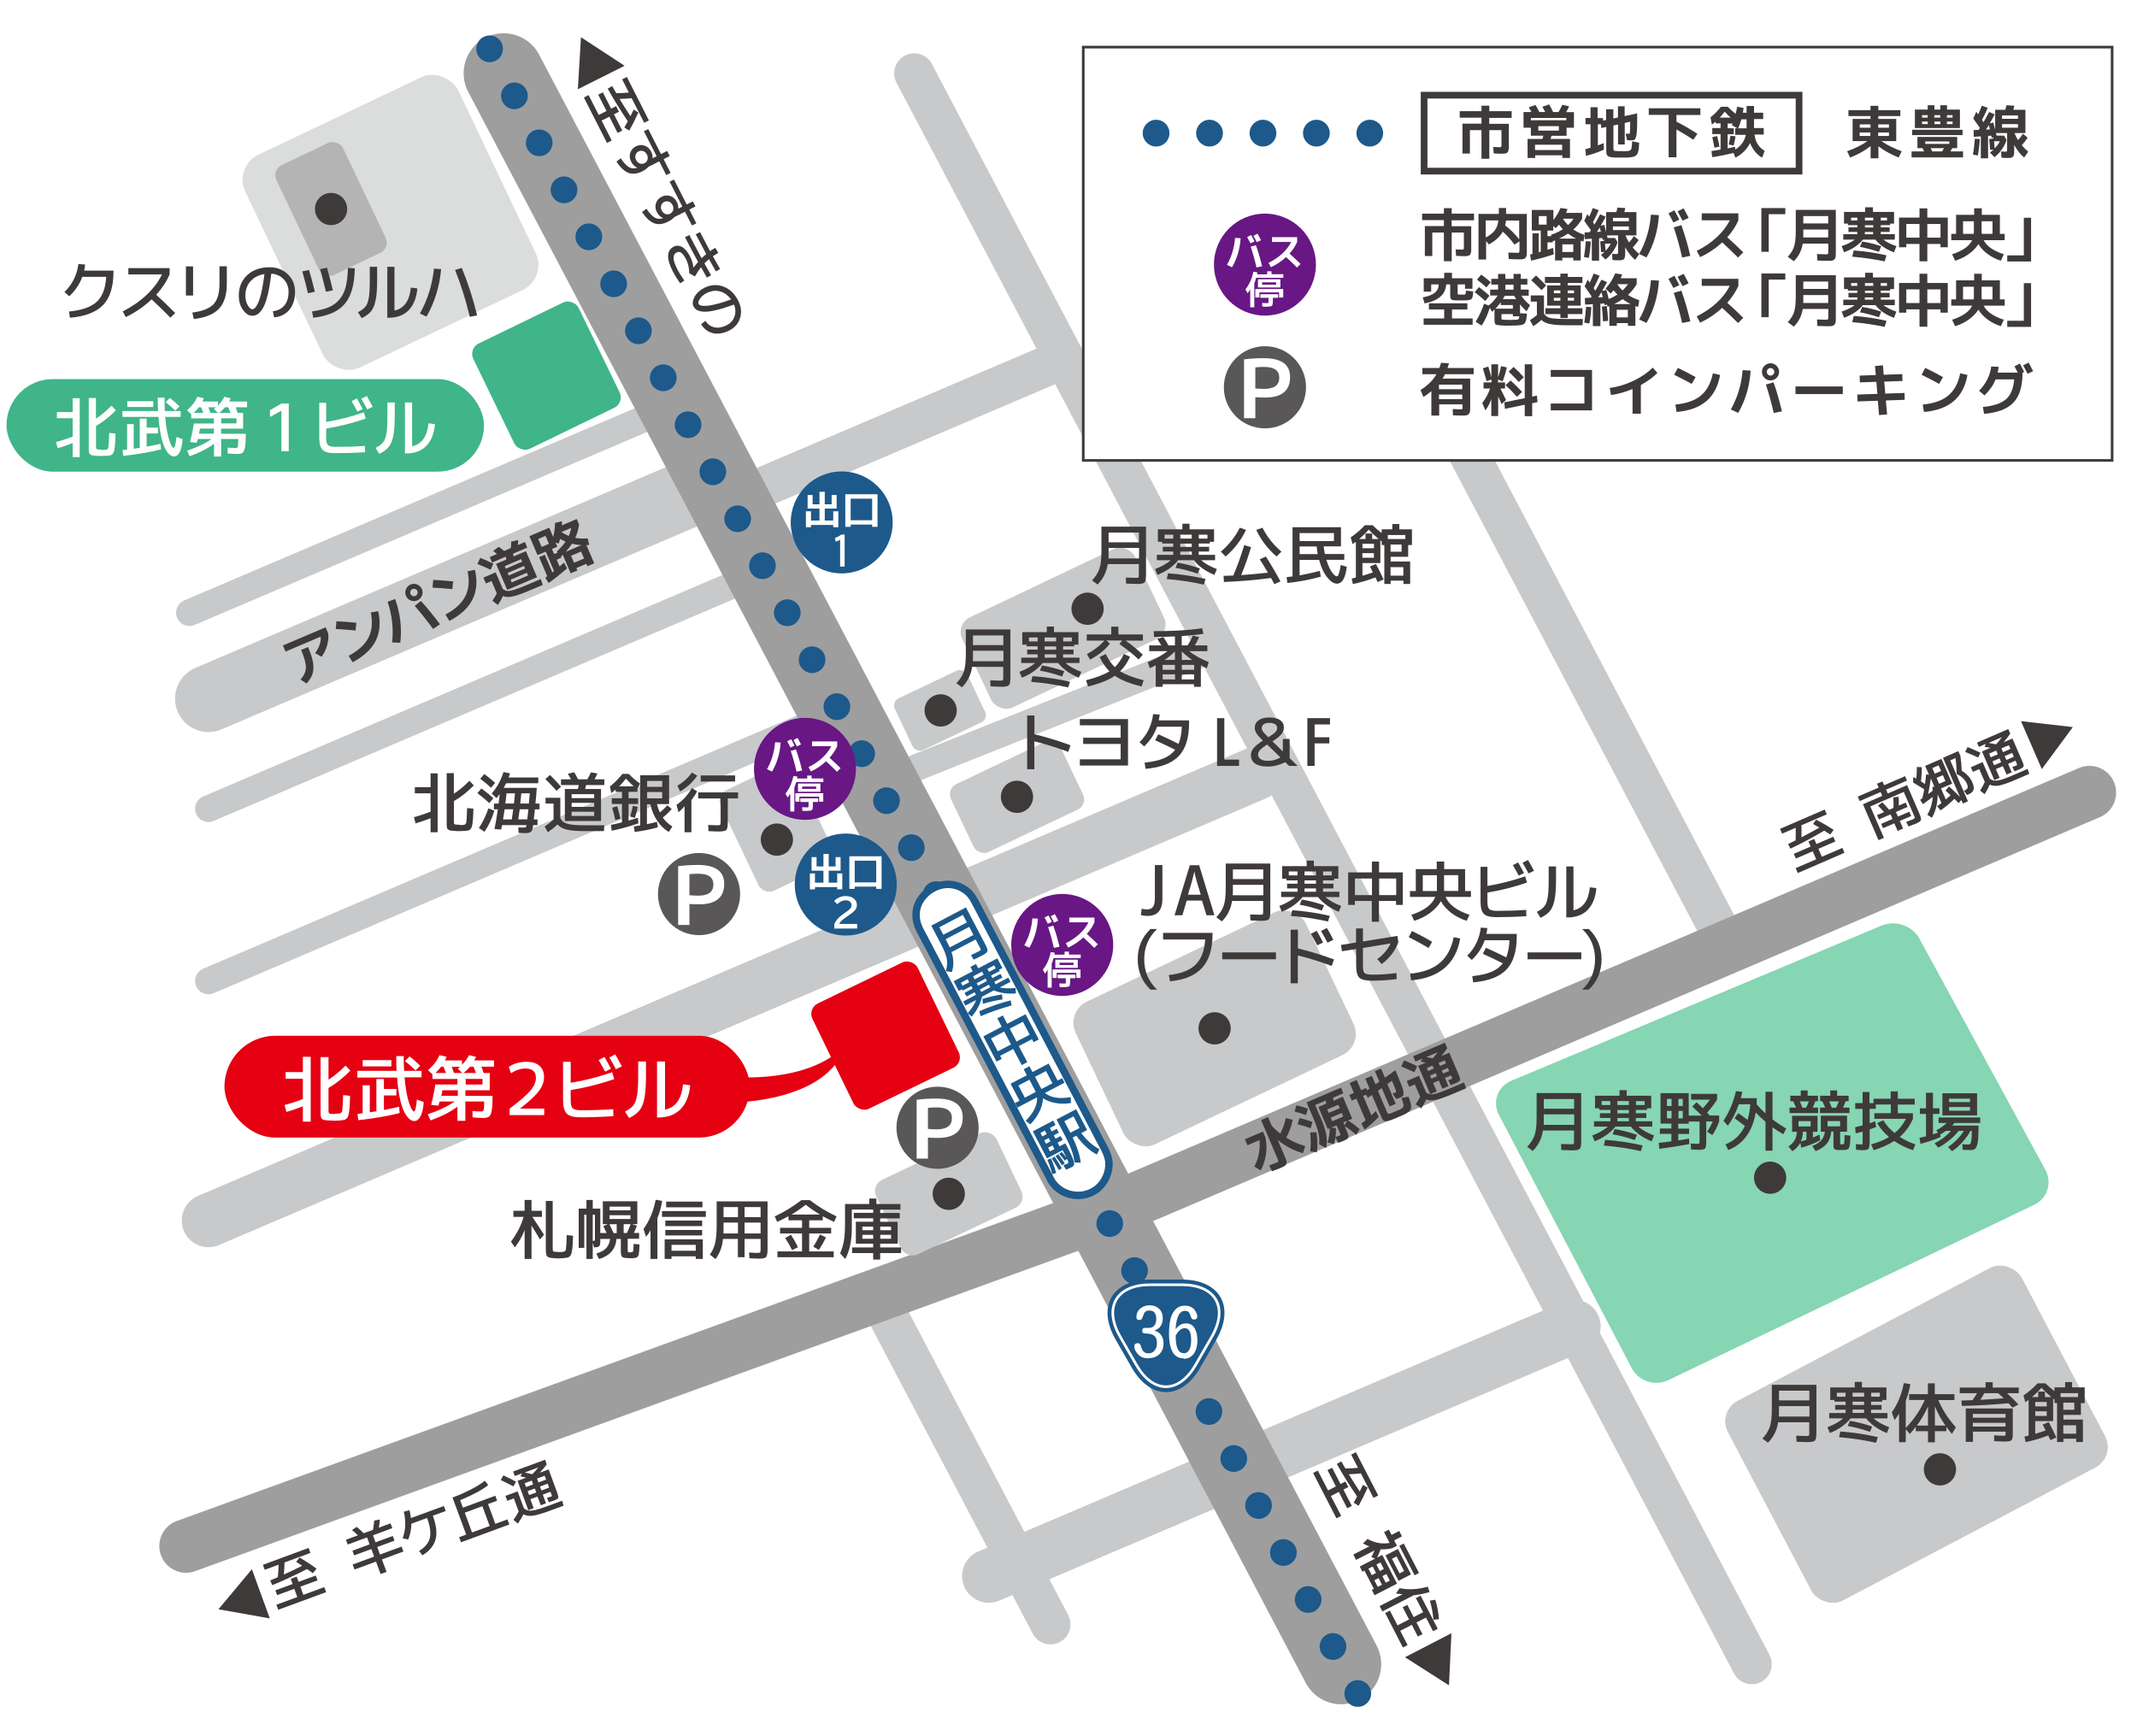 <?xml version="1.0" encoding="UTF-8"?>
<svg xmlns="http://www.w3.org/2000/svg" version="1.1" xmlns:xlink="http://www.w3.org/1999/xlink" viewBox="0 0 226.77 184.25">
  <defs>
    <style>
      .cls-1, .cls-2 {
        fill: #3fb589;
      }

      .cls-3 {
        fill: #3e3a39;
      }

      .cls-4 {
        fill: #595757;
      }

      .cls-5, .cls-6, .cls-7, .cls-8, .cls-9, .cls-10, .cls-11, .cls-12, .cls-13, .cls-14 {
        stroke-miterlimit: 10;
      }

      .cls-5, .cls-6, .cls-7, .cls-8, .cls-10, .cls-11, .cls-13 {
        stroke-linecap: round;
      }

      .cls-5, .cls-7, .cls-8, .cls-10, .cls-11, .cls-12, .cls-13, .cls-14 {
        fill: none;
      }

      .cls-5, .cls-8, .cls-10, .cls-11 {
        stroke: #c8c9ca;
      }

      .cls-5, .cls-13 {
        stroke-width: 5.67px;
      }

      .cls-6 {
        stroke: #1d598a;
        stroke-width: .79px;
      }

      .cls-6, .cls-15, .cls-9 {
        fill: #fff;
      }

      .cls-7 {
        stroke-width: 8.5px;
      }

      .cls-7, .cls-13 {
        stroke: #9e9e9f;
      }

      .cls-8 {
        stroke-width: 2.83px;
      }

      .cls-9, .cls-12 {
        stroke-width: .28px;
      }

      .cls-9, .cls-14 {
        stroke: #3e3a39;
      }

      .cls-10 {
        stroke-width: 4.25px;
      }

      .cls-16 {
        fill: #0dac67;
      }

      .cls-11 {
        stroke-width: 7.09px;
      }

      .cls-12 {
        stroke: #fff;
      }

      .cls-17 {
        filter: url(#drop-shadow-2);
      }

      .cls-17, .cls-18 {
        fill: #e50012;
      }

      .cls-19 {
        fill: #681785;
      }

      .cls-20 {
        fill: #1d598a;
      }

      .cls-2 {
        filter: url(#drop-shadow-1);
      }

      .cls-21 {
        fill: #b4b4b5;
      }

      .cls-22 {
        fill: #dbdcdc;
      }

      .cls-23 {
        fill: #c8c9ca;
      }

      .cls-14 {
        stroke-width: .71px;
      }

      .cls-24 {
        opacity: .5;
      }
    </style>
    <filter id="drop-shadow-1" x="49.74" y="31.21" width="15.77" height="16.62" filterUnits="userSpaceOnUse">
      <feOffset dx="0" dy=".85"/>
      <feGaussianBlur result="blur" stdDeviation="0"/>
      <feFlood flood-color="#231815" flood-opacity=".5"/>
      <feComposite in2="blur" operator="in"/>
      <feComposite in="SourceGraphic"/>
    </filter>
    <filter id="drop-shadow-2" x="85.72" y="101.25" width="15.77" height="16.62" filterUnits="userSpaceOnUse">
      <feOffset dx="0" dy=".85"/>
      <feGaussianBlur result="blur-2" stdDeviation="0"/>
      <feFlood flood-color="#231815" flood-opacity=".5"/>
      <feComposite in2="blur-2" operator="in"/>
      <feComposite in="SourceGraphic"/>
    </filter>
  </defs>
  <!-- Generator: Adobe Illustrator 28.7.7, SVG Export Plug-In . SVG Version: 1.2.0 Build 194)  -->
  <g>
    <g id="_レイヤー_1" data-name="レイヤー_1">
      <g>
        <line class="cls-10" x1="97.01" y1="7.78" x2="185.89" y2="176.61"/>
        <line class="cls-10" x1="134.59" y1="7.78" x2="183.39" y2="100.47"/>
        <line class="cls-10" x1="93.09" y1="137.46" x2="111.47" y2="172.38"/>
        <line class="cls-5" x1="167.02" y1="140.76" x2="104.93" y2="167.25"/>
        <line class="cls-5" x1="133.32" y1="82.08" x2="22.12" y2="129.52"/>
        <line class="cls-10" x1="112.95" y1="38.04" x2="77.37" y2="53.22"/>
        <line class="cls-10" x1="151.09" y1="27.74" x2="115.51" y2="42.92"/>
        <line class="cls-8" x1="89.11" y1="75.53" x2="22.12" y2="104.1"/>
        <line class="cls-8" x1="129.11" y1="68.76" x2="93.1" y2="83.11"/>
        <line class="cls-8" x1="81.25" y1="60.6" x2="22.12" y2="85.82"/>
        <line class="cls-8" x1="71.94" y1="42.91" x2="20.1" y2="65.02"/>
        <line class="cls-11" x1="76.23" y1="51.05" x2="22.12" y2="74.14"/>
        <line class="cls-7" x1="53.45" y1="7.78" x2="142.32" y2="176.61"/>
        <line class="cls-13" x1="19.74" y1="164.07" x2="117.12" y2="128.74"/>
        <line class="cls-13" x1="221.72" y1="84.11" x2="117.12" y2="128.74"/>
        <g class="cls-24">
          <path class="cls-16" d="M199.71,98.22c1.44-.6,3.22.02,3.97,1.39l13.37,24.54c.75,1.37.21,3.04-1.2,3.71l-38.83,18.61c-1.41.67-3.15.1-3.87-1.29l-14.09-26.87c-.72-1.38-.14-3,1.3-3.61l39.36-16.5Z"/>
        </g>
        <rect class="cls-23" x="185.78" y="140.23" width="35.19" height="23.92" rx="2.46" ry="2.46" transform="translate(-47.48 112.25) rotate(-27.76)"/>
        <rect class="cls-23" x="185.78" y="140.23" width="35.19" height="23.92" rx="2.46" ry="2.46" transform="translate(-47.48 112.25) rotate(-27.76)"/>
        <rect class="cls-23" x="115.37" y="100.74" width="27.04" height="16.78" rx="2.5" ry="2.5" transform="translate(-34.38 65.95) rotate(-25.44)"/>
        <rect class="cls-23" x="93.61" y="122.31" width="14.14" height="8.77" rx="1.31" ry="1.31" transform="translate(-44.66 55.53) rotate(-25.44)"/>
        <rect class="cls-23" x="78.06" y="81.93" width="8.77" height="11.81" rx="1.2" ry="1.2" transform="translate(-29.74 43.93) rotate(-25.44)"/>
        <rect class="cls-22" x="28.93" y="11.09" width="25.02" height="25.02" rx="2.94" ry="2.94" transform="translate(-6.12 20.09) rotate(-25.44)"/>
        <rect class="cls-23" x="101.49" y="80.57" width="12.86" height="7.98" rx="1.19" ry="1.19" transform="translate(-25.86 54.56) rotate(-25.44)"/>
        <rect class="cls-23" x="102.66" y="61.37" width="20.31" height="10.59" rx="1.72" ry="1.72" transform="translate(-17.7 54.93) rotate(-25.44)"/>
        <rect class="cls-23" x="95.48" y="72.35" width="8.52" height="6.08" rx=".84" ry=".84" transform="translate(-22.71 50.15) rotate(-25.44)"/>
        <rect class="cls-21" x="31.21" y="15.72" width="7.84" height="12.91" rx="1.18" ry="1.18" transform="translate(-6.12 17.24) rotate(-25.44)"/>
        <rect class="cls-2" x="51.41" y="32.89" width="12.42" height="12.42" rx="1.23" ry="1.23" transform="translate(-11.29 29.07) rotate(-25.88)"/>
      </g>
      <g>
        <g>
          <path class="cls-20" d="M51.96,6.6c-.38,0-.74-.15-1.01-.41-.26-.27-.41-.63-.41-1.01,0-.09,0-.18.03-.27.02-.09.04-.18.08-.27.03-.08.08-.17.13-.24.05-.08.11-.15.17-.22.33-.33.83-.48,1.28-.39.09.02.18.05.27.08.08.04.17.08.24.14.08.05.15.11.22.17.06.07.12.14.18.22.05.07.09.16.13.24.03.09.06.18.08.27,0,.09.02.18.02.27,0,.38-.14.74-.41,1.01-.13.13-.29.23-.46.3-.17.08-.35.11-.54.11Z"/>
          <path class="cls-20" d="M140.2,175.39c-.37-.69-.1-1.55.59-1.92h0c.69-.36,1.55-.1,1.91.6h0c.37.69.11,1.55-.59,1.91h0c-.21.11-.43.17-.66.17h0c-.51,0-1-.28-1.25-.76ZM137.56,170.4c-.36-.69-.1-1.55.6-1.91h0c.69-.37,1.55-.1,1.91.59h0c.37.69.1,1.55-.59,1.92h0c-.21.11-.44.16-.66.16h0c-.51,0-1-.27-1.26-.76ZM134.93,165.42c-.36-.7-.1-1.55.59-1.92h0c.7-.36,1.55-.1,1.92.59h0c.37.7.1,1.55-.59,1.92h0c-.21.11-.44.16-.66.16h0c-.51,0-1-.27-1.26-.75ZM132.3,160.43c-.36-.69-.1-1.55.59-1.92h0c.7-.36,1.55-.1,1.92.6h0c.36.69.1,1.55-.59,1.91h0c-.21.11-.44.17-.66.17h0c-.51,0-1-.28-1.26-.76ZM129.67,155.44c-.37-.69-.1-1.55.59-1.91h0c.69-.37,1.55-.1,1.92.59h0c.36.69.1,1.55-.59,1.91h0c-.22.12-.44.17-.67.17h0c-.51,0-1-.27-1.25-.76ZM127.04,150.46c-.37-.7-.1-1.55.59-1.92h0c.69-.36,1.55-.1,1.91.59h0c.37.7.1,1.55-.59,1.92h0c-.21.11-.44.16-.66.16h0c-.51,0-1-.27-1.25-.75ZM124.41,145.47c-.37-.69-.1-1.55.59-1.91h0c.69-.37,1.55-.11,1.91.59h0c.37.69.1,1.55-.59,1.91h0c-.21.11-.44.17-.66.17h0c-.51,0-1-.28-1.25-.76ZM121.77,140.48c-.36-.69-.1-1.55.59-1.91h0c.7-.37,1.55-.1,1.92.59h0c.36.69.1,1.55-.59,1.91h0c-.21.12-.44.17-.66.17h0c-.51,0-1-.28-1.26-.76ZM119.14,135.5c-.36-.69-.1-1.55.59-1.92h0c.7-.36,1.55-.1,1.92.59h0c.36.69.1,1.55-.59,1.92h0c-.22.11-.44.16-.67.16h0c-.5,0-1-.27-1.25-.75ZM116.51,130.51c-.37-.69-.1-1.55.59-1.91h0c.69-.37,1.55-.11,1.92.59h0c.36.69.1,1.55-.6,1.91h0c-.21.11-.44.17-.66.17h0c-.51,0-1-.28-1.25-.76ZM113.88,125.52c-.37-.69-.11-1.55.59-1.91h0c.69-.37,1.55-.1,1.91.59h0c.37.69.1,1.55-.59,1.91h0c-.21.12-.44.17-.66.17h0c-.51,0-1-.28-1.25-.76ZM111.24,120.54c-.36-.69-.1-1.55.6-1.92h0c.69-.36,1.55-.1,1.91.59h0c.37.7.1,1.55-.59,1.92h0c-.21.11-.44.16-.66.16h0c-.51,0-1-.27-1.26-.75ZM108.61,115.55c-.36-.69-.1-1.55.59-1.91h0c.7-.37,1.55-.1,1.92.59h0c.36.69.1,1.55-.59,1.91h0c-.21.11-.44.17-.66.17h0c-.51,0-1-.28-1.26-.76ZM105.98,110.56c-.37-.69-.1-1.55.59-1.91h0c.69-.37,1.55-.1,1.92.59h0c.36.69.1,1.55-.6,1.91h0c-.21.12-.43.17-.66.17h0c-.51,0-1-.28-1.25-.76ZM103.35,105.58c-.37-.7-.1-1.55.59-1.92h0c.69-.36,1.55-.1,1.91.59h0c.37.7.1,1.55-.59,1.92h0c-.21.11-.43.16-.66.16h0c-.51,0-1-.27-1.25-.75ZM100.71,100.59c-.36-.69-.1-1.55.6-1.91h0c.69-.37,1.54-.1,1.91.59h0c.37.69.1,1.55-.59,1.91h0c-.21.11-.44.17-.66.17h0c-.51,0-1-.28-1.26-.76ZM98.08,95.6c-.36-.69-.1-1.54.59-1.91h0c.7-.37,1.55-.1,1.92.59h0c.37.69.1,1.55-.59,1.92h0c-.21.11-.44.16-.66.16h0c-.51,0-1-.27-1.26-.76ZM95.45,90.62c-.36-.7-.1-1.55.59-1.92h0c.69-.36,1.55-.1,1.92.59h0c.36.7.1,1.55-.59,1.92h0c-.22.11-.44.16-.66.16h0c-.51,0-1.01-.27-1.26-.75ZM92.82,85.63c-.37-.69-.1-1.55.59-1.91h0c.69-.37,1.55-.1,1.92.59h0c.36.69.09,1.55-.6,1.91h0c-.21.11-.43.17-.66.17h0c-.51,0-1-.28-1.25-.76ZM90.19,80.64c-.37-.69-.1-1.54.59-1.91h0c.69-.37,1.55-.1,1.91.59h0c.37.69.1,1.55-.59,1.92h0c-.21.11-.44.16-.66.16h0c-.51,0-1-.27-1.25-.76ZM87.55,75.66c-.36-.7-.1-1.55.6-1.92h0c.69-.36,1.54-.1,1.91.59h0c.37.7.1,1.55-.59,1.92h0c-.21.11-.44.16-.66.16h0c-.51,0-1-.27-1.26-.75ZM84.92,70.67c-.36-.69-.1-1.55.59-1.91h0c.7-.37,1.55-.1,1.92.59h0c.36.69.1,1.55-.59,1.91h0c-.21.11-.44.17-.66.17h0c-.51,0-1-.28-1.26-.76ZM82.29,65.68c-.37-.69-.1-1.54.59-1.91h0c.69-.37,1.55-.1,1.92.59h0c.36.69.1,1.55-.6,1.92h0c-.21.11-.43.16-.66.16h0c-.51,0-1-.27-1.25-.76ZM79.66,60.7c-.37-.7-.1-1.55.59-1.92h0c.69-.36,1.55-.1,1.91.59h0c.37.7.1,1.55-.59,1.92h0c-.21.11-.44.16-.66.16h0c-.51,0-1-.27-1.25-.75ZM77.03,55.71c-.37-.69-.11-1.55.59-1.91h0c.69-.37,1.55-.1,1.91.59h0c.37.69.1,1.55-.59,1.91h0c-.21.11-.44.17-.66.17h0c-.51,0-1-.28-1.25-.76ZM74.39,50.72c-.36-.69-.1-1.54.59-1.91h0c.7-.37,1.55-.1,1.92.59h0c.36.69.1,1.55-.59,1.92h0c-.21.11-.44.16-.66.16h0c-.51,0-1-.27-1.26-.76ZM71.76,45.74c-.36-.69-.1-1.55.59-1.92h0c.69-.36,1.55-.1,1.92.59h0c.36.7.1,1.55-.59,1.92h0c-.22.11-.44.16-.66.16h0c-.51,0-1-.27-1.26-.75ZM69.13,40.75c-.37-.69-.1-1.55.59-1.91h0c.69-.37,1.55-.11,1.92.59h0c.36.69.1,1.55-.6,1.91h0c-.21.11-.43.17-.66.17h0c-.51,0-1-.28-1.25-.76ZM66.5,35.76c-.37-.69-.1-1.54.59-1.91h0c.69-.37,1.55-.1,1.91.59h0c.37.7.1,1.55-.59,1.92h0c-.21.11-.44.16-.66.16h0c-.51,0-1-.27-1.25-.76ZM63.86,30.78c-.36-.69-.1-1.55.6-1.92h0c.69-.36,1.55-.1,1.91.6h0c.37.69.1,1.55-.59,1.91h0c-.21.11-.44.16-.66.16h0c-.51,0-1-.27-1.26-.75ZM61.23,25.79c-.36-.69-.1-1.55.59-1.91h0c.7-.37,1.55-.11,1.92.59h0c.36.69.1,1.55-.59,1.91h0c-.21.11-.44.17-.66.17h0c-.51,0-1-.28-1.26-.76ZM58.6,20.8c-.37-.69-.1-1.55.59-1.91h0c.69-.37,1.55-.1,1.92.59h0c.36.69.1,1.55-.59,1.92h0c-.22.11-.44.16-.67.16h0c-.5,0-1-.27-1.25-.76ZM55.97,15.82c-.37-.69-.1-1.55.59-1.92h0c.69-.36,1.55-.1,1.92.6h0c.36.69.09,1.55-.6,1.91h0c-.21.11-.43.16-.66.16h0c-.51,0-1-.27-1.25-.75ZM53.34,10.83c-.37-.69-.11-1.55.59-1.91h0c.69-.37,1.55-.1,1.91.59h0c.37.69.1,1.55-.59,1.91h0c-.21.12-.44.17-.66.17h0c-.51,0-1-.28-1.25-.76Z"/>
          <path class="cls-20" d="M144.09,181.13c-.19,0-.38-.03-.55-.1-.17-.08-.32-.18-.46-.31-.27-.27-.41-.62-.41-1,0-.1,0-.19.03-.28,0-.09.04-.18.08-.27.03-.08.08-.16.13-.24.05-.08.11-.15.17-.22.33-.33.82-.48,1.28-.38.09,0,.18.04.27.08.08.03.16.08.24.13s.15.11.22.17c.06.07.12.14.17.22s.1.16.13.24c.04.09.07.18.08.27.02.09.03.18.03.28,0,.38-.15.73-.41,1-.14.13-.29.23-.46.31-.17.07-.36.1-.54.1Z"/>
        </g>
        <g>
          <path class="cls-6" d="M116.33,126.24c-1.82,1.28-4.25.46-4.99-1.38-1.86-3.54-10.19-19.44-13.03-24.85-.5-1.04-1.13-1.79-1.1-2.94,0-2.3,2.83-4.11,5.03-2.75.7.4,1.01.96,1.36,1.63,1.09,2.08,4.17,7.94,7.15,13.64,2.19,4.18,3.88,7.39,5.61,10.7.58,1.21,1.25,2.05,1.32,3.12.04,1.01-.42,2.07-1.22,2.73l-.13.1Z"/>
          <g>
            <path class="cls-20" d="M98.84,98.22l3.66-1.92,2.06,3.93c.19.35.26.59.22.72-.04.12-.22.28-.56.45-.11.06-.41.2-.9.44l-.28-.48c.38-.18.65-.31.8-.39.14-.07.22-.13.23-.16.01-.04-.02-.12-.09-.26l-.45-.85-2.56,1.34c.25.72.26,1.43.04,2.12l-.64-.1c.13-.46.17-.89.1-1.29-.07-.4-.27-.92-.6-1.54l-1.04-1.99ZM100.1,99.2l2.5-1.31-.42-.8-2.5,1.31.42.8ZM100.34,99.67l.25.47c.05.1.12.23.2.4l2.51-1.32-.45-.86-2.5,1.31Z"/>
            <path class="cls-20" d="M103.13,107.9l-.45-.37c.43-.48.73-.95.91-1.41l-1.15.6-.23-.44,1.35-.71-.14-.27-.86.45-.2-.39.86-.45-.14-.27-.92.48-.07-.14-.35.18-.54-1.03,2.02-1.06-.24-.46.59-.31.24.46,2.02-1.06.54,1.03-.35.18.07.14-.92.48.14.27.86-.45.2.39-.86.45.14.27,1.35-.71.23.44-1.15.6c.48.11,1.03.13,1.68.05l.05.58c-.89.08-1.67-.03-2.34-.32l-1.27.67c-.14.72-.5,1.43-1.08,2.11ZM102.85,104.23l-.17-.32-.71.38.17.32.72-.38ZM103.43,103.93l.95-.5-.17-.32-.95.5.17.32ZM103.64,104.34l.14.27.95-.5-.14-.27-.95.5ZM104.06,107.85l-.14-.54c1.09-.47,2.2-.86,3.33-1.15l.1.54c-1.13.31-2.23.69-3.29,1.14ZM105.08,104.77l-.14-.27-.95.5.14.27.95-.5ZM104.3,106.54l-.05-.52c.67-.22,1.37-.38,2.08-.49l.05.53c-.73.11-1.43.27-2.08.47ZM105.67,102.76l-.17-.32-.72.38.17.32.72-.38Z"/>
            <path class="cls-20" d="M106.13,112.05l.17.32-.55.29-1.4-2.68,1.95-1.02-.47-.89.59-.31.46.89,1.95-1.02,1.4,2.68-.55.29-.17-.32-1.4.73.9,1.71-.59.31-.9-1.71-1.4.73ZM105.88,111.57l1.4-.73-.72-1.37-1.4.73.72,1.37ZM107.87,110.53l1.4-.73-.72-1.37-1.4.73.72,1.37Z"/>
            <path class="cls-20" d="M108.65,113.46l.59-.31.32.62,1.72-.9.95,1.8.48-.25.25.48-2.08,1.09c.61.5,1.52.65,2.74.44l.03.62c-.56.1-1.1.1-1.62.01-.52-.09-.97-.26-1.35-.51-.02.46-.14.93-.38,1.42-.24.49-.56.94-.97,1.35l-.49-.37c.87-.89,1.27-1.72,1.2-2.5l-2.08,1.09-.25-.48.48-.25-.95-1.8,1.72-.9-.32-.62ZM109.24,114.58l-1.17.61.68,1.3,1.16-.61s-.04-.08-.07-.15l-.6-1.15ZM110.44,115.42c.04.07.06.12.08.15l1.16-.61-.68-1.3-1.17.61.6,1.15Z"/>
            <path class="cls-20" d="M112.99,123.17c-.12-.18-.32-.42-.59-.72l.27-.21c.24.28.41.49.51.62l-.42-.8-1.66.87-1.5-2.87,2.17-1.14.24.46-.6.32.19.37.54-.28.22.41-.54.28.19.36.54-.28.22.42-.54.28.2.39.62-.32.23.43c.28.54.48.95.58,1.22.1.28.14.47.12.59s-.1.21-.23.28c-.18.09-.39.19-.63.28l-.28-.47c.18-.06.33-.13.46-.19.05-.03.07-.06.07-.12,0-.05-.05-.17-.14-.36l-.25.19ZM111.07,120.35l-.19-.37-.47.25.19.37.47-.25ZM111.28,120.77l-.47.25.19.36.47-.25-.19-.36ZM111.66,124.59c-.13-.52-.31-1.02-.52-1.51l.39-.14c.23.52.41,1.03.55,1.55l-.42.1ZM111.69,121.55l-.47.25.2.39.47-.25-.2-.39ZM112.37,124.18c-.22-.38-.47-.79-.76-1.24l.29-.21c.29.43.55.84.77,1.24l-.31.22ZM112.7,123.67c-.17-.26-.4-.59-.69-.97l.28-.22c.29.38.52.7.7.97l-.3.22ZM113.82,120.71c.49,1.01.78,1.9.86,2.68l-.65-.03c-.06-.44-.17-.89-.34-1.35-.17-.46-.44-1.05-.82-1.76l-.76-1.45,2.09-1.09,1.16,2.21-.62.33c.58.76,1.22,1.33,1.93,1.71l-.27.56c-.35-.17-.72-.42-1.1-.78-.39-.35-.75-.76-1.09-1.22l-.37.2ZM113.57,120.22l.99-.52-.64-1.23-.98.52.62,1.17.03.05Z"/>
          </g>
        </g>
        <g>
          <circle class="cls-3" cx="205.86" cy="155.93" r="1.71"/>
          <g>
            <path class="cls-3" d="M188.03,146.96h4.72v5.07c0,.46-.05.74-.16.85s-.37.16-.8.16c-.14,0-.52-.01-1.15-.04l-.03-.64c.49.02.83.03,1.02.03.18,0,.29-.01.32-.04.03-.03.04-.14.04-.32v-1.1h-3.3c-.13.86-.49,1.58-1.08,2.17l-.59-.44c.38-.39.64-.81.79-1.25s.21-1.07.21-1.88v-2.57ZM188.78,149.22v.6c0,.12,0,.29-.01.51h3.24v-1.11h-3.22ZM188.78,148.61h3.22v-1.03h-3.22v1.03Z"/>
            <path class="cls-3" d="M194.18,152.08l-.26-.62c.69-.26,1.25-.58,1.67-.94h-1.48v-.57h1.74v-.35h-1.11v-.5h1.11v-.35h-1.18v-.18h-.45v-1.33h2.6v-.59h.76v.59h2.6v1.33h-.45v.18h-1.18v.35h1.11v.5h-1.11v.35h1.74v.57h-1.48c.42.37.98.68,1.67.94l-.26.62c-.94-.39-1.67-.91-2.2-1.56h-1.64c-.53.66-1.26,1.18-2.21,1.56ZM195.84,148.22v-.42h-.92v.42h.92ZM195.15,152.53l.14-.62c1.35.1,2.68.3,3.98.6l-.19.6c-1.31-.29-2.62-.49-3.93-.59ZM196.08,151.33l.22-.55c.8.13,1.59.34,2.37.61l-.24.56c-.8-.28-1.59-.49-2.36-.62ZM196.59,148.22h1.22v-.42h-1.22v.42ZM196.59,148.75v.35h1.22v-.35h-1.22ZM197.81,149.94v-.35h-1.22v.35h1.22ZM199.48,148.22v-.42h-.92v.42h.92Z"/>
            <path class="cls-3" d="M207.4,147.96v.62h-1.71c.4.98,1.02,1.95,1.86,2.89l-.42.7c-.27-.33-.47-.58-.59-.76v.47h-1.22v1.18h-.73v-1.18h-1.29v-.47c-.13.18-.35.43-.63.76l-.44-.5v1.38h-.71v-3.04c-.14.25-.3.48-.48.69l-.29-.83c.62-.85,1.04-1.88,1.28-3.1l.69.12c-.11.64-.27,1.23-.49,1.77v2.88c.91-.96,1.58-1.95,2.01-2.97h-1.65v-.62h1.99v-1.15h.73v1.15h2.08ZM204.59,149.26c-.31.7-.7,1.37-1.18,2.02h1.18v-2.02ZM206.44,151.28c-.45-.65-.83-1.33-1.12-2.04v2.04h1.12Z"/>
            <path class="cls-3" d="M214.22,147.25v.6h-1.24c.46.42.87.82,1.21,1.2l-.63.33c-.14-.16-.28-.32-.42-.46-1.76.15-3.42.25-4.96.28l-.04-.57c.25,0,.64-.02,1.18-.04.17-.25.33-.49.47-.74h-1.83v-.6h2.74v-.57h.76v.57h2.74ZM208.59,149.47h5v2.69c0,.38-.05.61-.15.69-.1.09-.37.13-.81.13-.1,0-.44-.01-1.02-.04v-.62c.11,0,.24.01.39.02s.26.01.35.02c.08,0,.15,0,.2,0,.14,0,.22,0,.24-.02.02-.02.04-.07.04-.17v-.24h-3.47v1.08h-.76v-3.53ZM209.35,150.45h3.47v-.4h-3.47v.4ZM209.35,150.99v.4h3.47v-.4h-3.47ZM212.03,147.85h-1.46c-.13.23-.27.46-.43.7.73-.04,1.55-.09,2.48-.16-.21-.21-.41-.39-.59-.54Z"/>
            <path class="cls-3" d="M216.76,151.18l.64-.27c.29.54.56,1.08.81,1.64l-.63.28c-.07-.16-.15-.33-.23-.5-.76.3-1.57.54-2.4.71l-.12-.59c.12-.02.27-.06.44-.1v-3.79c-.12.09-.24.17-.35.24l-.2-.71c.56-.38,1.06-.81,1.5-1.29h.83c.29.29.61.57.96.83v-.4h1.13v-.56h.74v.56h1.34v1.67h-.4v1.25h-1.86v.5h2.07v2.38h-.71v-.35h-1.36v.35h-.67v-4.13h-.28v-.38s-.04-.03-.07-.06-.05-.04-.07-.05v2.4h-1.9v1.35c.38-.11.75-.23,1.11-.36-.2-.4-.31-.6-.32-.62ZM217.68,148.26c-.35-.29-.7-.62-1.05-.99-.3.35-.64.68-1.01.99h.67v-.58h.71v.58h.67ZM217.19,148.78h-1.22v.47h1.22v-.47ZM215.97,150.26h1.22v-.49h-1.22v.49ZM218.66,148.26h1.86v-.42h-1.86v.42ZM218.95,149.61h1.17v-.76h-1.17v.76ZM218.95,152.15h1.36v-.9h-1.36v.9Z"/>
          </g>
        </g>
        <g>
          <circle class="cls-3" cx="187.84" cy="124.98" r="1.71"/>
          <g>
            <path class="cls-3" d="M163.07,116h4.72v5.07c0,.46-.05.74-.16.85s-.37.16-.8.16c-.14,0-.52-.01-1.15-.04l-.03-.64c.49.02.83.03,1.02.03.18,0,.29-.01.32-.04.03-.03.04-.14.04-.32v-1.1h-3.3c-.13.86-.49,1.58-1.08,2.17l-.59-.44c.38-.39.64-.81.79-1.25s.21-1.07.21-1.88v-2.57ZM163.82,118.26v.6c0,.12,0,.29-.01.51h3.24v-1.11h-3.22ZM163.82,117.66h3.22v-1.03h-3.22v1.03Z"/>
            <path class="cls-3" d="M169.22,121.12l-.26-.62c.69-.26,1.25-.58,1.67-.94h-1.48v-.57h1.74v-.35h-1.11v-.5h1.11v-.35h-1.18v-.18h-.45v-1.33h2.6v-.59h.76v.59h2.6v1.33h-.45v.18h-1.18v.35h1.11v.5h-1.11v.35h1.74v.57h-1.48c.42.37.98.68,1.67.94l-.26.62c-.94-.39-1.67-.91-2.2-1.56h-1.64c-.53.66-1.26,1.18-2.21,1.56ZM170.88,117.27v-.42h-.92v.42h.92ZM170.19,121.58l.14-.62c1.35.1,2.68.3,3.98.6l-.19.6c-1.31-.29-2.62-.49-3.93-.59ZM171.12,120.37l.22-.55c.8.13,1.59.34,2.37.61l-.24.56c-.8-.28-1.59-.49-2.36-.62ZM171.63,117.27h1.22v-.42h-1.22v.42ZM171.63,117.8v.35h1.22v-.35h-1.22ZM172.85,118.99v-.35h-1.22v.35h1.22ZM174.52,117.27v-.42h-.92v.42h.92Z"/>
            <path class="cls-3" d="M179.59,117.42l.44-.45c.26.24.49.45.67.64.25-.27.5-.57.75-.91h-2v-.62h2.76v.62c-.33.51-.69.97-1.06,1.38.03.03.08.08.14.15s.11.12.14.15h1v.63c-.19.53-.43,1.01-.72,1.45l-.56-.36c.22-.32.42-.68.6-1.09h-.69v2c0,.46-.04.75-.11.85-.07.1-.28.16-.61.16-.16,0-.46-.01-.89-.03l-.04-.64c.26.02.5.03.7.03.12,0,.19-.01.21-.04.02-.03.03-.14.03-.32v-2h-1.15v.23h-1.11v.52h1.15v.57h-1.15v.68c.37-.06.75-.12,1.15-.19l.02.58c-1.1.21-2.16.38-3.18.51l-.06-.64c.59-.06,1.04-.12,1.34-.16v-.79h-1.22v-.57h1.22v-.52h-1.15v-3.23h2.99v2.38h1.38c-.4-.4-.73-.72-1.01-.96ZM177.38,116.62h-.49v.75h.49v-.75ZM176.89,117.89v.79h.49v-.79h-.49ZM178.57,117.37v-.75h-.46v.75h.46ZM178.57,117.89h-.46v.79h.46v-.79Z"/>
            <path class="cls-3" d="M185.17,119.5c-.41-.32-.78-.6-1.11-.83l.4-.54c.38.26.7.5.98.71.16-.5.26-1.05.29-1.65h-1.21c-.31.88-.7,1.64-1.17,2.28l-.46-.53c.62-.95,1.06-2,1.32-3.15l.67.08c-.04.21-.09.44-.16.67h1.7c0,.3,0,.52-.01.66.3.34.61.66.94.96v-2.3h.74v2.93c.47.36.95.68,1.45.97l-.3.61c-.44-.25-.82-.5-1.15-.74v2.48h-.74v-3.07c-.34-.28-.68-.61-1.04-.98-.17,1.02-.5,1.86-1,2.53-.5.67-1.14,1.15-1.92,1.45l-.29-.6c.91-.35,1.6-1,2.06-1.94Z"/>
            <path class="cls-3" d="M191.04,121.28c-.18.35-.46.65-.84.89l-.42-.51c.28-.18.49-.39.64-.63.15-.24.23-.55.27-.92h-.52v-1.7h2.7v1.7h-.49v.61c.27-.12.5-.22.69-.31l.09.6c-.66.34-1.33.6-2.02.79l-.09-.51ZM189.9,118.12v-.58h.69c-.13-.31-.23-.53-.3-.67h-.31v-.59h1.11v-.56h.73v.56h1.1v.59h-.29c-.08.25-.17.47-.27.67h.57v.58h-3.04ZM192.14,118.98h-1.29v.56h1.29v-.56ZM191.65,117.55c.13-.25.23-.47.3-.67h-.96c.13.3.22.52.28.67h.38ZM191.1,121.14c.13-.04.33-.1.59-.18v-.86h-.36c-.03.4-.1.75-.23,1.04ZM194.32,120.1c-.05.51-.2.93-.47,1.26-.26.33-.66.59-1.18.8l-.36-.54c.44-.18.75-.39.96-.61.2-.23.33-.53.38-.91h-.43v-1.7h2.78v1.7h-.73v1.17c0,.08,0,.12.01.14,0,.01.05.02.11.03h.18c.07,0,.11-.06.13-.15.02-.09.03-.37.04-.84l.62.07c0,.2-.01.37-.02.48,0,.12-.02.24-.03.36-.01.12-.03.21-.04.27,0,.06-.03.12-.06.18s-.06.1-.09.12-.07.04-.13.06c-.06.02-.12.04-.17.04-.05,0-.13,0-.23.01-.05,0-.13,0-.23,0s-.18,0-.23,0c-.25,0-.41-.04-.47-.1-.06-.06-.1-.19-.1-.4v-1.46h-.25ZM193.13,118.12v-.58h.55c-.13-.31-.23-.53-.3-.67h-.24v-.59h1.08v-.56h.73v.56h1.22v.59h-.33c-.08.25-.17.47-.27.67h.69v.58h-3.13ZM195.27,119.53v-.56h-1.34v.56h1.34ZM194.83,117.55c.13-.25.23-.47.3-.67h-1.03c.13.3.22.52.29.67h.44Z"/>
            <path class="cls-3" d="M199.21,119.17l.65-.28c.28.49.68.94,1.19,1.35.52-.43.92-.93,1.2-1.51h-3.35v-.6h1.75v-.92h-1.6v.46h-.65v1.53c.25-.08.45-.16.59-.22l.1.62c-.25.1-.49.19-.69.26v1.19c0,.46-.04.74-.12.85-.08.11-.3.16-.64.16-.1,0-.32-.01-.68-.04l-.03-.6c.26.02.47.03.62.03.06,0,.09-.01.1-.04,0-.03.01-.14.01-.32v-1c-.27.07-.51.13-.74.18l-.06-.65c.18-.04.44-.1.79-.19v-1.75h-.78v-.62h.78v-1.17h.73v1.17h.43v-.46h1.82v-.78h.76v.78h1.79v.62h-1.79v.92h1.6v.6c-.33.76-.8,1.4-1.4,1.91.49.32,1.04.58,1.66.79l-.24.62c-.71-.22-1.38-.55-2.01-.98-.6.39-1.32.72-2.17.98l-.28-.62c.75-.2,1.38-.46,1.9-.78-.52-.44-.95-.94-1.26-1.48Z"/>
            <path class="cls-3" d="M208.27,122.03l-.04-.6c.28.02.5.03.67.03.08,0,.15-.03.19-.1.05-.06.08-.2.11-.41.03-.21.04-.51.04-.91v-.03h-.15c-.2.39-.48.79-.84,1.19-.36.4-.73.73-1.1.97l-.44-.45c.31-.19.62-.45.93-.76.31-.32.56-.63.76-.95h-.56c-.26.34-.59.68-.99,1s-.79.59-1.17.78l-.39-.46c.63-.31,1.22-.75,1.76-1.32h-.56c-.19.14-.38.27-.6.38l.04.27c-.71.31-1.43.55-2.14.72l-.1-.63c.32-.07.55-.12.69-.16v-2.38h-.65v-.59h.65v-1.65h.74v1.65h.69v.59h-.69v2.17c.12-.04.3-.1.53-.18l-.18-.26c.37-.17.74-.43,1.12-.77h-.88v-.58h4.42v.58h-2.72c-.17.18-.25.27-.26.28h2.8v.47c0,.59-.03,1.04-.09,1.36s-.15.52-.26.62c-.11.1-.27.15-.48.15s-.49-.01-.87-.03ZM206.12,116.02h3.68v2.35h-3.68v-2.35ZM206.83,116.96h2.22v-.37h-2.22v.37ZM206.83,117.48v.39h2.22v-.39h-2.22Z"/>
          </g>
        </g>
        <g>
          <circle class="cls-3" cx="128.89" cy="109.13" r="1.71"/>
          <g>
            <path class="cls-3" d="M123.35,95.36c0,1.4-.67,1.84-1.6,1.84-.24,0-.53-.04-.69-.1l.1-.67c.13.05.31.08.53.08.53,0,.86-.24.86-1.18v-3.53h.8v3.56Z"/>
            <path class="cls-3" d="M128.88,97.13h-.85l-.48-1.56h-1.62l-.46,1.56h-.83l1.62-5.31h.99l1.62,5.31ZM127.42,94.95l-.42-1.39c-.1-.35-.19-.72-.26-1.05h-.01c-.08.33-.16.72-.25,1.04l-.42,1.4h1.37Z"/>
            <path class="cls-3" d="M130.08,91.64h4.72v5.07c0,.46-.05.74-.16.85s-.37.16-.8.16c-.14,0-.52-.01-1.15-.04l-.03-.64c.49.02.83.03,1.02.03.18,0,.29-.01.32-.04.03-.03.04-.14.04-.32v-1.1h-3.3c-.13.86-.49,1.58-1.08,2.17l-.59-.44c.38-.39.64-.81.79-1.25s.21-1.07.21-1.88v-2.57ZM130.83,93.9v.6c0,.12,0,.29-.01.51h3.24v-1.11h-3.22ZM130.83,93.29h3.22v-1.03h-3.22v1.03Z"/>
            <path class="cls-3" d="M136.02,96.76l-.26-.62c.69-.26,1.25-.58,1.67-.94h-1.48v-.57h1.74v-.35h-1.11v-.5h1.11v-.35h-1.18v-.18h-.45v-1.33h2.6v-.59h.76v.59h2.6v1.33h-.45v.18h-1.18v.35h1.11v.5h-1.11v.35h1.74v.57h-1.48c.42.37.98.68,1.67.94l-.26.62c-.94-.39-1.67-.91-2.2-1.56h-1.64c-.53.66-1.26,1.18-2.21,1.56ZM137.68,92.9v-.42h-.92v.42h.92ZM136.99,97.21l.14-.62c1.35.1,2.68.3,3.98.6l-.19.6c-1.31-.29-2.62-.49-3.93-.59ZM137.92,96.01l.22-.55c.8.13,1.59.34,2.37.61l-.24.56c-.8-.28-1.59-.49-2.36-.62ZM138.43,92.9h1.22v-.42h-1.22v.42ZM138.43,93.43v.35h1.22v-.35h-1.22ZM139.65,94.63v-.35h-1.22v.35h1.22ZM141.32,92.9v-.42h-.92v.42h.92Z"/>
            <path class="cls-3" d="M143.78,95.61v.42h-.72v-3.45h2.52v-1.15h.76v1.15h2.52v3.45h-.72v-.42h-1.81v2.21h-.76v-2.21h-1.81ZM143.78,94.99h1.81v-1.76h-1.81v1.76ZM146.35,94.99h1.81v-1.76h-1.81v1.76Z"/>
            <path class="cls-3" d="M152.49,91.43h.76v.8h2.22v2.33h.62v.62h-2.69c.35.83,1.2,1.46,2.54,1.9l-.3.64c-.62-.2-1.17-.48-1.65-.85-.48-.37-.84-.78-1.09-1.23-.26.45-.64.86-1.13,1.23-.5.37-1.06.65-1.7.85l-.3-.64c1.35-.44,2.2-1.07,2.54-1.9h-2.69v-.62h.62v-2.33h2.22v-.8ZM152.49,92.88h-1.51v1.68h1.5s0-.11,0-.19v-1.49ZM153.25,94.36c0,.09,0,.15,0,.19h1.5v-1.68h-1.51v1.49Z"/>
            <path class="cls-3" d="M157.1,91.99h.74v2.03c1.32-.22,2.66-.56,4-1.02l.2.66c-1.39.48-2.79.83-4.2,1.06v.97c0,.4.06.66.19.78s.39.19.79.19c1.16,0,2.2-.03,3.13-.1l.02.67c-1.11.07-2.18.1-3.2.1-.64,0-1.08-.12-1.31-.35-.24-.23-.35-.67-.35-1.32v-3.68ZM160.54,91.81l.56-.29c.28.49.48.87.62,1.13l-.56.27c-.21-.4-.42-.77-.62-1.11ZM161.57,91.56l.58-.3c.24.42.45.8.63,1.15l-.58.28c-.19-.37-.41-.75-.63-1.13Z"/>
            <path class="cls-3" d="M164.36,91.95h.76v1.39c0,.93-.05,1.65-.16,2.16-.1.52-.27.91-.49,1.18-.22.27-.55.51-.99.72l-.4-.63c.37-.18.64-.38.81-.6.17-.21.28-.53.35-.95.07-.42.1-1.05.1-1.89v-1.39ZM166.21,91.95h.76v4.65c1.02-.22,1.6-1.03,1.74-2.44l.69.09c-.09,1-.4,1.77-.92,2.31-.53.53-1.24.8-2.13.8h-.14v-5.4Z"/>
            <path class="cls-3" d="M120.73,101.8c0-1.28.45-2.35,1.35-3.21h.7c-.91.87-1.36,1.94-1.36,3.21s.45,2.35,1.36,3.22h-.7c-.9-.86-1.35-1.93-1.35-3.22Z"/>
            <path class="cls-3" d="M123.43,99h5.24v.14c0,1.57-.37,2.76-1.1,3.56-.73.81-1.87,1.29-3.41,1.44l-.13-.67c1.28-.13,2.22-.5,2.83-1.09s.95-1.49,1.03-2.68h-4.47v-.69Z"/>
            <path class="cls-3" d="M129.7,101.8v-.73h5.7v.73h-5.7Z"/>
            <path class="cls-3" d="M136.97,98.66h.76v1.99c1.25.3,2.53.69,3.83,1.17l-.24.69c-1.22-.45-2.42-.83-3.6-1.12v2.96h-.76v-5.7ZM139.11,99.09l.62-.31c.22.38.44.79.67,1.24l-.62.3c-.19-.37-.42-.78-.68-1.22ZM140.18,98.8l.62-.32c.25.41.48.83.69,1.25l-.62.31c-.21-.41-.44-.82-.69-1.24Z"/>
            <path class="cls-3" d="M148.21,103.9c-.9.12-1.78.17-2.65.17-.66,0-1.1-.11-1.32-.32-.22-.22-.33-.66-.33-1.33v-1.71l-1.51.24-.1-.67,1.6-.26v-1.49h.73v1.38l3.66-.59.1.67c-.15.43-.39.86-.7,1.27-.32.41-.68.76-1.07,1.05l-.47-.53c.61-.43,1.09-.98,1.42-1.66l-2.94.48v1.69c0,.19,0,.33.01.44,0,.11.03.21.06.31s.07.16.11.21c.04.04.11.08.2.11s.19.05.29.06c.1,0,.25.01.43.01.85,0,1.67-.06,2.45-.17l.04.66Z"/>
            <path class="cls-3" d="M149.49,99.45l.34-.65c.78.38,1.5.76,2.14,1.15l-.37.65c-.77-.45-1.48-.84-2.11-1.15ZM154.26,99.45l.69.15c-.47,2.69-2.21,4.17-5.21,4.44l-.1-.71c1.35-.13,2.4-.51,3.14-1.14.75-.63,1.24-1.54,1.48-2.74Z"/>
            <path class="cls-3" d="M157.13,98.44l.7.05c-.02.18-.05.39-.1.62h3.22v.28c0,1.58-.37,2.75-1.1,3.51-.73.76-1.91,1.21-3.52,1.35l-.1-.66c.81-.08,1.48-.23,2-.44s.94-.53,1.24-.92c-.8-.4-1.5-.74-2.12-1.01l.33-.64c.77.34,1.49.68,2.15,1.02.2-.48.32-1.09.35-1.82h-2.63c-.28.8-.73,1.49-1.37,2.09l-.49-.45c.4-.38.72-.83.97-1.34.25-.52.41-1.06.47-1.62Z"/>
            <path class="cls-3" d="M162.1,101.8v-.73h5.7v.73h-5.7Z"/>
            <path class="cls-3" d="M169.95,101.8c0,1.29-.45,2.36-1.35,3.22h-.7c.91-.87,1.36-1.94,1.36-3.22s-.45-2.34-1.36-3.21h.7c.9.86,1.35,1.93,1.35,3.21Z"/>
          </g>
        </g>
        <g>
          <circle class="cls-3" cx="107.92" cy="84.56" r="1.71"/>
          <g>
            <path class="cls-3" d="M109.01,75.93h.76v1.99c1.25.3,2.53.69,3.83,1.17l-.24.7c-1.22-.45-2.42-.83-3.6-1.12v2.96h-.76v-5.7Z"/>
            <path class="cls-3" d="M114.59,76.31h5.11v4.93h-5.11v-.66h4.33v-1.63h-3.98v-.66h3.98v-1.32h-4.33v-.66Z"/>
            <path class="cls-3" d="M122.36,75.78l.7.05c-.02.18-.05.39-.1.62h3.22v.28c0,1.58-.37,2.75-1.1,3.51-.73.76-1.91,1.21-3.52,1.35l-.1-.66c.81-.08,1.48-.23,2-.44s.94-.53,1.24-.92c-.8-.4-1.5-.74-2.12-1.01l.33-.64c.77.34,1.49.68,2.15,1.02.2-.48.32-1.09.35-1.82h-2.63c-.28.8-.73,1.49-1.37,2.09l-.49-.45c.4-.38.72-.83.97-1.34.25-.52.41-1.06.47-1.62Z"/>
            <path class="cls-3" d="M129.92,76.21v4.4h1.56v.67h-2.33v-5.07h.77Z"/>
            <path class="cls-3" d="M134.51,81.35c-.59,0-1.03-.11-1.33-.32-.3-.21-.44-.52-.44-.93,0-.24.1-.48.29-.71.19-.23.52-.5.99-.8l-.1-.09c-.29-.28-.49-.51-.6-.69-.11-.19-.17-.37-.17-.56,0-.34.13-.61.4-.81.27-.2.64-.3,1.13-.3s.89.09,1.16.28c.27.19.4.45.4.79,0,.25-.09.49-.27.71-.18.22-.49.47-.94.75l1.1,1.08v-1.33h.72v2.03l.85.83h-.9l-.42-.4c-.63.32-1.26.47-1.88.47ZM134.45,79.02c-.35.22-.6.41-.74.57-.14.16-.21.32-.21.47,0,.21.09.38.27.5.18.12.44.18.77.18.26,0,.49-.03.68-.08s.41-.14.66-.28l-1.43-1.38ZM134.59,78.24c.38-.24.64-.42.76-.56.12-.13.18-.28.18-.44s-.07-.29-.22-.38c-.15-.1-.36-.15-.64-.15-.25,0-.44.05-.57.15-.14.1-.21.23-.21.38,0,.13.04.26.11.37.07.11.27.32.58.62Z"/>
            <path class="cls-3" d="M139.5,78.88v2.4h-.77v-5.07h2.4v.67h-1.63v1.36h1.56v.65h-1.56Z"/>
          </g>
        </g>
        <g>
          <circle class="cls-3" cx="99.82" cy="75.39" r="1.71"/>
          <g>
            <path class="cls-3" d="M102.5,66.8h4.72v5.07c0,.46-.05.74-.16.85s-.37.16-.8.16c-.14,0-.52-.01-1.15-.04l-.03-.64c.49.02.83.03,1.02.03.18,0,.29-.01.32-.04.03-.03.04-.14.04-.32v-1.1h-3.3c-.13.86-.49,1.58-1.08,2.17l-.59-.44c.38-.39.64-.81.79-1.25s.21-1.07.21-1.88v-2.57ZM103.25,69.06v.6c0,.12,0,.29-.01.51h3.24v-1.11h-3.22ZM103.25,68.46h3.22v-1.03h-3.22v1.03Z"/>
            <path class="cls-3" d="M108.44,71.92l-.26-.62c.69-.26,1.25-.58,1.67-.94h-1.48v-.57h1.74v-.35h-1.11v-.5h1.11v-.35h-1.18v-.18h-.45v-1.33h2.6v-.59h.76v.59h2.6v1.33h-.45v.18h-1.18v.35h1.11v.5h-1.11v.35h1.74v.57h-1.48c.42.37.98.68,1.67.94l-.26.62c-.94-.39-1.67-.91-2.2-1.56h-1.64c-.53.66-1.26,1.18-2.21,1.56ZM110.11,68.07v-.42h-.92v.42h.92ZM109.42,72.37l.14-.62c1.35.1,2.68.3,3.98.6l-.19.6c-1.31-.29-2.62-.49-3.93-.59ZM110.35,71.17l.22-.55c.8.13,1.59.34,2.37.61l-.24.56c-.8-.28-1.59-.49-2.36-.62ZM110.85,68.07h1.22v-.42h-1.22v.42ZM110.85,68.6v.35h1.22v-.35h-1.22ZM112.08,69.79v-.35h-1.22v.35h1.22ZM113.74,68.07v-.42h-.92v.42h.92Z"/>
            <path class="cls-3" d="M118.87,71.24c.56.35,1.39.67,2.49.95l-.22.66c-1.24-.3-2.19-.68-2.84-1.14-.65.46-1.6.84-2.84,1.14l-.22-.66c1.1-.28,1.93-.6,2.49-.95-.4-.39-.75-.9-1.04-1.51l.65-.33c.28.59.6,1.06.96,1.4.36-.34.68-.81.96-1.4l.66.3c-.29.62-.64,1.14-1.05,1.54ZM120.83,69.99c-.57-.55-1.25-1.09-2.04-1.64l.29-.38h-1.67l.37.33c-.5.65-1.2,1.22-2.11,1.7l-.33-.58c.76-.42,1.38-.9,1.86-1.44h-1.88v-.65h2.6v-.83h.76v.83h2.6v.65h-1.84c.69.49,1.3.99,1.83,1.5l-.45.51Z"/>
            <path class="cls-3" d="M122.42,66.98c2.07,0,3.78-.1,5.15-.31l.13.59c-.63.1-1.39.18-2.3.24v.99h.62c.25-.38.43-.72.56-1.04l.67.17c-.12.26-.27.55-.46.87h1.33v.61h-1.94c.55.43,1.24.82,2.09,1.17l-.21.64c-.12-.05-.33-.15-.63-.31v2.29h-.73v-.28h-3.33v.28h-.73v-2.29c-.3.16-.51.26-.63.31l-.21-.64c.85-.35,1.54-.74,2.09-1.17h-1.94v-.61h1.28c-.17-.29-.31-.52-.42-.69l.64-.2c.23.34.41.63.54.89h.69v-.95c-.65.03-1.39.05-2.22.05l-.04-.6ZM124.68,71.08v-.52h-1.31v.52h1.31ZM123.38,72.1h1.31v-.54h-1.31v.54ZM124.68,69.13c-.32.32-.68.62-1.1.9h1.1v-.9ZM125.41,69.13v.9h1.1c-.42-.28-.78-.58-1.1-.9ZM125.41,71.08h1.31v-.52h-1.31v.52ZM126.71,72.1v-.54h-1.31v.54h1.31Z"/>
          </g>
        </g>
        <g>
          <circle class="cls-3" cx="115.41" cy="64.6" r="1.71"/>
          <g>
            <path class="cls-3" d="M116.89,55.89h4.72v5.07c0,.46-.05.74-.16.85s-.37.16-.8.16c-.14,0-.52-.01-1.15-.04l-.03-.64c.49.02.83.03,1.02.03.18,0,.29-.01.32-.04.03-.03.04-.14.04-.32v-1.1h-3.3c-.13.86-.49,1.58-1.08,2.17l-.59-.44c.38-.39.64-.81.79-1.25s.21-1.07.21-1.88v-2.57ZM117.64,58.15v.6c0,.12,0,.29-.01.51h3.24v-1.11h-3.22ZM117.64,57.55h3.22v-1.03h-3.22v1.03Z"/>
            <path class="cls-3" d="M122.83,61.01l-.26-.62c.69-.26,1.25-.58,1.67-.94h-1.48v-.57h1.74v-.35h-1.11v-.5h1.11v-.35h-1.18v-.18h-.45v-1.33h2.6v-.59h.76v.59h2.6v1.33h-.45v.18h-1.18v.35h1.11v.5h-1.11v.35h1.74v.57h-1.48c.42.37.98.68,1.67.94l-.26.62c-.94-.39-1.67-.91-2.2-1.56h-1.64c-.53.66-1.26,1.18-2.21,1.56ZM124.5,57.16v-.42h-.92v.42h.92ZM123.81,61.46l.14-.62c1.35.1,2.68.3,3.98.6l-.19.6c-1.31-.29-2.62-.49-3.93-.59ZM124.74,60.26l.22-.55c.8.13,1.59.34,2.37.61l-.24.56c-.8-.28-1.59-.49-2.36-.62ZM125.24,57.16h1.22v-.42h-1.22v.42ZM125.24,57.69v.35h1.22v-.35h-1.22ZM126.47,58.88v-.35h-1.22v.35h1.22ZM128.13,57.16v-.42h-.92v.42h.92Z"/>
            <path class="cls-3" d="M132.22,56.24c-.5,1.06-1.22,2-2.16,2.82l-.51-.52c.86-.73,1.53-1.57,2.01-2.54l.67.24ZM133.69,59.35l.64-.29c.56.88,1.08,1.76,1.55,2.64l-.65.29c-.03-.05-.08-.15-.16-.3-.08-.15-.14-.27-.19-.35-1.69.22-3.35.36-5,.42l-.04-.65c.08,0,.19,0,.32-.01.14,0,.26,0,.38-.01.12,0,.22,0,.33-.01.43-1,.82-2.08,1.16-3.23l.73.21c-.31,1.04-.66,2.03-1.05,2.97.9-.06,1.84-.15,2.83-.26-.31-.54-.59-1-.85-1.4ZM133.3,56.24l.67-.24c.48.97,1.15,1.81,2.01,2.54l-.51.52c-.94-.81-1.66-1.75-2.16-2.82Z"/>
            <path class="cls-3" d="M142.26,59.95l.66.2c-.09.65-.22,1.11-.39,1.38-.17.27-.39.41-.66.41-.33,0-.68-.23-1.04-.68-.36-.45-.64-1.06-.85-1.84h-2.07v1.64c.69-.12,1.4-.28,2.14-.48l.11.62c-1.16.32-2.34.54-3.54.67l-.1-.62c.07,0,.17-.02.32-.04.14-.02.25-.03.32-.04v-5.22h5.14v2.03h-1.84c.04.32.09.59.13.81h2.06v.62h-1.9c.16.52.34.95.56,1.27.22.32.4.48.57.48.14,0,.27-.41.4-1.22ZM137.91,57.42h3.64v-.85h-3.64v.85ZM139.83,58.8c-.04-.22-.08-.49-.11-.81h-1.81v.81h1.92Z"/>
            <path class="cls-3" d="M145.37,60.12l.64-.27c.29.54.56,1.08.81,1.64l-.63.28c-.07-.16-.15-.33-.23-.5-.76.3-1.57.54-2.4.71l-.12-.59c.12-.02.27-.06.44-.1v-3.79c-.12.09-.24.17-.35.24l-.2-.71c.56-.38,1.06-.81,1.5-1.29h.83c.29.29.61.57.96.83v-.4h1.13v-.56h.74v.56h1.34v1.67h-.4v1.25h-1.86v.5h2.07v2.38h-.71v-.35h-1.36v.35h-.67v-4.13h-.28v-.38s-.04-.03-.07-.06-.05-.04-.07-.05v2.4h-1.9v1.35c.38-.11.75-.23,1.11-.36-.2-.4-.31-.6-.32-.62ZM146.29,57.2c-.35-.29-.7-.62-1.05-.99-.3.35-.64.68-1.01.99h.67v-.58h.71v.58h.67ZM145.8,57.71h-1.22v.47h1.22v-.47ZM144.57,59.19h1.22v-.49h-1.22v.49ZM147.27,57.2h1.86v-.42h-1.86v.42ZM147.56,58.55h1.17v-.76h-1.17v.76ZM147.56,61.09h1.36v-.9h-1.36v.9Z"/>
          </g>
        </g>
        <g>
          <circle class="cls-3" cx="35.13" cy="22.18" r="1.71"/>
          <g>
            <path class="cls-3" d="M11.25,29.38h-2.52c-.27.76-.73,1.45-1.38,2.06l-.51-.45c.41-.39.75-.85,1-1.36.25-.51.41-1.05.48-1.61l.71.05c-.02.22-.05.44-.1.65h3.11v.14c0,1.58-.37,2.75-1.1,3.51-.73.76-1.91,1.21-3.52,1.35l-.1-.66c1.35-.13,2.33-.47,2.94-1.03s.94-1.44,1.01-2.65Z"/>
            <path class="cls-3" d="M13.62,29.12v-.67h4.38v.67c-.32.75-.8,1.48-1.42,2.16.7.64,1.37,1.29,2.01,1.94l-.51.49c-.67-.68-1.33-1.33-1.99-1.94-.81.76-1.72,1.38-2.74,1.88l-.33-.6c.98-.5,1.83-1.09,2.54-1.76.71-.67,1.26-1.4,1.63-2.17h-3.57Z"/>
            <path class="cls-3" d="M19.73,31.36v-3.09h.76v3.09h-.76ZM24.07,28.27v1.84c0,1.18-.28,2.07-.83,2.65-.56.59-1.44.95-2.67,1.1l-.16-.69c1.08-.14,1.83-.44,2.25-.89.42-.45.63-1.17.63-2.16v-1.86h.78Z"/>
            <path class="cls-3" d="M28.96,33.03c.53-.07.94-.27,1.23-.63s.43-.83.43-1.42c0-.53-.17-.98-.51-1.34-.34-.36-.78-.56-1.32-.6-.11.89-.23,1.64-.38,2.24-.15.61-.31,1.07-.49,1.38-.18.31-.36.53-.55.66-.18.12-.38.19-.61.19-.36,0-.68-.21-.98-.63-.3-.42-.44-.93-.44-1.53,0-.88.3-1.6.9-2.16.6-.55,1.39-.83,2.36-.83.78,0,1.43.25,1.94.74s.77,1.11.77,1.87-.2,1.42-.6,1.9c-.4.48-.94.75-1.62.81l-.14-.66ZM28.07,29.08c-.62.1-1.11.35-1.48.76-.37.41-.55.92-.55,1.53,0,.39.08.73.25,1.02.16.29.33.43.48.43.07,0,.15-.03.23-.09.08-.06.17-.18.27-.35.1-.17.19-.4.28-.66.09-.27.18-.63.27-1.08.09-.45.17-.97.24-1.55Z"/>
            <path class="cls-3" d="M32.08,28.8l.71-.15c.18.58.38,1.35.62,2.31l-.73.16c-.22-.92-.42-1.69-.6-2.31ZM36.92,28.43l.73.04c-.03,1.18-.19,2.12-.5,2.84s-.77,1.26-1.39,1.64c-.62.38-1.46.64-2.52.77l-.13-.67c.72-.1,1.31-.25,1.77-.44.46-.19.84-.47,1.15-.84.31-.37.52-.81.66-1.34.13-.53.21-1.2.23-2ZM33.97,28.56l.73-.15c.22.78.43,1.58.62,2.4l-.73.15c-.22-.89-.43-1.69-.62-2.4Z"/>
            <path class="cls-3" d="M39.26,28.31h.76v1.39c0,.93-.05,1.65-.16,2.16-.1.52-.27.91-.49,1.18-.22.27-.55.51-.99.72l-.4-.63c.37-.18.64-.38.81-.6.17-.21.28-.53.35-.95.07-.42.1-1.05.1-1.89v-1.39ZM41.1,28.31h.76v4.65c1.02-.22,1.6-1.03,1.74-2.44l.69.09c-.09,1-.4,1.77-.92,2.31-.53.53-1.24.8-2.13.8h-.14v-5.4Z"/>
            <path class="cls-3" d="M46.05,28.51l.76.05c-.16,1.82-.67,3.5-1.55,5.04l-.7-.33c.82-1.47,1.32-3.06,1.49-4.77ZM49,28.43c.63,1.51,1.18,3.19,1.63,5.04l-.78.15c-.41-1.74-.93-3.4-1.56-4.97l.71-.22Z"/>
          </g>
        </g>
        <g>
          <rect class="cls-1" x=".69" y="40.23" width="50.67" height="9.82" rx="4.91" ry="4.91"/>
          <g>
            <path class="cls-15" d="M7.71,42.26h.75v6.25h-.75v-1.49c-.58.23-1.11.41-1.59.55l-.17-.66c.6-.16,1.19-.36,1.76-.58v-1.95h-1.67v-.65h1.67v-1.47ZM10.8,47.75c.14,0,.28,0,.42-.02.15-.02.25-.1.28-.26.03-.15.06-.66.09-1.53l.67.07c-.01.39-.03.7-.04.93-.01.22-.03.43-.06.63-.03.19-.06.33-.09.41-.03.08-.08.16-.15.22-.07.07-.14.11-.21.12-.07.02-.17.03-.3.04-.23.02-.44.03-.62.03-.16,0-.37,0-.63-.03-.13,0-.23-.02-.3-.03-.07,0-.13-.03-.2-.06-.07-.03-.11-.06-.14-.09s-.04-.09-.07-.18c-.02-.09-.03-.17-.03-.26,0-.09,0-.22,0-.39v-5.11h.76v2.18c.55-.35,1.1-.81,1.65-1.37l.47.49c-.71.72-1.42,1.27-2.11,1.66v2.04c0,.21,0,.34.03.38s.08.07.19.08c.12.01.26.02.41.02Z"/>
            <path class="cls-15" d="M12.99,44.24v-.62h3.78c-.02-.39-.03-.86-.03-1.42h.72c0,.47.01.95.03,1.42h1.68v.62h-1.64c.04.45.09.87.15,1.25.07.38.13.7.2.94.07.24.14.45.21.62.07.17.13.3.19.37.05.07.1.11.13.11.04,0,.08-.03.11-.08s.07-.16.1-.34c.04-.18.07-.42.1-.74l.66.24c-.05.63-.16,1.09-.32,1.39-.16.3-.36.44-.58.44-.17,0-.34-.07-.5-.21-.17-.14-.33-.37-.48-.68s-.3-.75-.42-1.31c-.12-.57-.21-1.23-.26-2h-3.82ZM13.08,48.39l-.08-.62c.22-.03.39-.05.49-.06v-2.7h.7v2.61c.15-.02.36-.05.64-.1v-3.1h.73v.96h1.2v.62h-1.2v1.4c.6-.11,1.09-.21,1.47-.31l.06.6c-1.07.28-2.4.51-4,.69ZM13.51,43.19v-.61h2.76v.61h-2.76ZM17.57,42.68l.45-.45c.35.26.69.57,1.03.9l-.46.44c-.35-.34-.69-.64-1.02-.9Z"/>
            <path class="cls-15" d="M19.85,43.54c.5-.43.87-.91,1.08-1.43l.7.15c-.03.08-.08.2-.15.35h1.65v.42c.31-.31.53-.61.67-.92l.68.15c-.03.09-.09.21-.16.35h1.9v.61h-1.22c.02.06.05.12.07.19s.05.14.08.22c.03.08.05.15.07.19h.58v1.67h-2.34v.54h2.62c0,.66-.03,1.13-.08,1.43-.05.29-.14.49-.25.58-.12.09-.31.14-.57.14-.25,0-.58-.02-1.02-.06v-.62c.31.03.59.05.8.05.15,0,.24-.04.27-.13s.05-.36.06-.83h-1.82v1.86h-.76v-1.36c-.65.5-1.52.94-2.59,1.33l-.27-.59c1.09-.37,1.95-.78,2.59-1.24h-1.45c-.05.18-.08.31-.11.4l-.71-.08c.18-.71.31-1.36.4-1.97h2.13v-.54h-2.41v-.44l-.44-.42ZM21.34,43.22h-.24c-.16.21-.34.42-.54.6h1.02c-.1-.27-.18-.47-.24-.6ZM22.7,46.02v-.54h-1.48c-.03.18-.06.36-.1.54h1.58ZM22.11,43.22c.02.06.05.12.07.19s.05.14.08.22c.03.08.05.15.07.19h.8l-.44-.43c.08-.06.15-.11.22-.17h-.81ZM24.22,43.22h-.34c-.18.21-.39.42-.63.6h1.21c-.1-.27-.18-.47-.24-.6ZM23.47,44.93h1.62v-.54h-1.62v.54Z"/>
            <path class="cls-15" d="M29.86,47.89v-4.3h-.01s-1.2.66-1.2.66v-.72l1.22-.71h.77v5.07h-.77Z"/>
            <path class="cls-15" d="M33.87,42.75h.74v2.03c1.32-.22,2.66-.56,4-1.02l.2.66c-1.39.48-2.79.83-4.2,1.06v.97c0,.4.06.66.19.78s.39.19.79.19c1.16,0,2.2-.03,3.13-.1l.02.67c-1.11.07-2.18.1-3.2.1-.64,0-1.08-.12-1.31-.35-.24-.23-.35-.67-.35-1.32v-3.68ZM37.31,42.57l.56-.29c.28.49.48.87.62,1.13l-.56.27c-.21-.4-.42-.77-.62-1.11ZM38.34,42.32l.58-.3c.24.42.45.8.63,1.15l-.58.28c-.19-.37-.41-.75-.63-1.13Z"/>
            <path class="cls-15" d="M41.13,42.71h.76v1.39c0,.93-.05,1.65-.16,2.16-.1.52-.27.91-.49,1.18-.22.27-.55.51-.99.72l-.4-.63c.37-.18.64-.38.81-.6.17-.21.28-.53.35-.95.07-.42.1-1.05.1-1.89v-1.39ZM42.97,42.71h.76v4.65c1.02-.22,1.6-1.03,1.74-2.44l.69.09c-.09,1-.4,1.77-.92,2.31-.53.53-1.24.8-2.13.8h-.14v-5.4Z"/>
          </g>
        </g>
        <g>
          <rect class="cls-18" x="23.82" y="109.92" width="55.74" height="10.8" rx="5.4" ry="5.4"/>
          <g>
            <path class="cls-15" d="M32.14,112.15h.83v6.88h-.83v-1.63c-.64.25-1.22.46-1.75.6l-.19-.73c.66-.18,1.31-.39,1.94-.64v-2.15h-1.83v-.71h1.83v-1.62ZM35.54,118.19c.16,0,.31,0,.46-.02.17-.02.27-.11.31-.28.04-.17.07-.73.1-1.68l.74.08c-.01.43-.03.77-.04,1.02s-.04.48-.07.69-.07.37-.1.46c-.03.09-.08.17-.16.24s-.16.12-.23.14c-.07.02-.18.03-.33.05-.25.03-.48.04-.69.04-.18,0-.41-.01-.7-.03-.15-.01-.26-.02-.33-.03-.07,0-.15-.03-.22-.06-.07-.03-.12-.07-.15-.1-.03-.04-.05-.1-.07-.19-.02-.09-.04-.19-.04-.29,0-.1,0-.24,0-.43v-5.62h.84v2.4c.61-.39,1.21-.89,1.81-1.5l.51.54c-.79.79-1.56,1.4-2.32,1.83v2.24c0,.23.01.37.03.42.02.05.09.08.21.09.14.02.29.02.45.02Z"/>
            <path class="cls-15" d="M37.92,114.33v-.69h4.16c-.02-.43-.03-.95-.03-1.57h.79c0,.52.01,1.04.04,1.57h1.85v.69h-1.8c.04.49.1.95.17,1.38s.14.77.22,1.03c.07.26.15.49.23.68.08.19.15.33.21.41s.11.12.14.12c.05,0,.09-.03.12-.08.04-.06.07-.18.11-.37s.08-.46.11-.81l.73.26c-.06.69-.17,1.2-.36,1.53-.18.33-.39.49-.64.49-.19,0-.37-.08-.55-.24-.18-.16-.36-.41-.53-.74-.17-.34-.33-.82-.46-1.44-.13-.62-.23-1.36-.29-2.2h-4.2ZM38.02,118.89l-.08-.68c.24-.03.42-.05.54-.07v-2.97h.76v2.87c.16-.02.4-.06.7-.11v-3.42h.8v1.05h1.32v.69h-1.32v1.54c.66-.12,1.2-.24,1.61-.34l.06.67c-1.17.31-2.64.56-4.4.76ZM38.49,113.17v-.67h3.04v.67h-3.04ZM42.96,112.61l.5-.5c.38.29.76.62,1.13.99l-.5.49c-.38-.38-.76-.71-1.12-.99Z"/>
            <path class="cls-15" d="M45.44,113.55c.55-.47.95-1,1.19-1.57l.76.16c-.03.09-.09.22-.17.39h1.81v.46c.34-.34.58-.67.73-1.01l.75.17c-.04.1-.09.23-.18.38h2.09v.67h-1.34c.03.07.05.14.08.21.03.07.06.16.09.25s.06.16.08.21h.64v1.83h-2.58v.59h2.88c0,.72-.03,1.25-.09,1.57s-.15.54-.28.63c-.13.1-.34.15-.63.15-.27,0-.64-.02-1.12-.06l-.02-.68c.36.04.66.05.89.05.16,0,.26-.05.3-.15.04-.1.06-.4.06-.91h-2v2.05h-.84v-1.5c-.72.55-1.67,1.03-2.85,1.46l-.3-.65c1.2-.4,2.15-.86,2.85-1.36h-1.59c-.05.19-.09.34-.12.44l-.78-.08c.2-.78.35-1.5.44-2.16h2.35v-.59h-2.65v-.49l-.49-.46ZM47.08,113.2h-.27c-.17.23-.37.46-.6.67h1.12c-.11-.3-.2-.52-.26-.67ZM48.58,116.29v-.59h-1.63c-.03.2-.07.39-.11.59h1.74ZM47.93,113.2c.03.07.05.14.08.21.03.07.06.16.09.25s.06.16.08.21h.88l-.48-.47c.09-.06.17-.12.24-.19h-.89ZM50.25,113.2h-.37c-.2.23-.43.46-.7.67h1.33c-.11-.3-.2-.52-.26-.67ZM49.42,115.09h1.78v-.59h-1.78v.59Z"/>
            <path class="cls-15" d="M55.23,117.63v.02h2.52v.69h-3.67v-.69c1.1-.83,1.84-1.47,2.22-1.93.38-.46.57-.91.57-1.35,0-.65-.37-.98-1.12-.98-.49,0-1,.17-1.53.5l-.23-.67c.54-.36,1.17-.54,1.87-.54.6,0,1.06.14,1.38.42.33.28.49.68.49,1.18s-.17,1-.52,1.47c-.34.48-1.01,1.1-2.01,1.88Z"/>
            <path class="cls-15" d="M59.74,112.68h.82v2.23c1.46-.24,2.92-.61,4.4-1.12l.22.73c-1.53.52-3.07.91-4.62,1.16v1.07c0,.44.07.73.21.86.14.14.43.21.86.21,1.27,0,2.42-.04,3.44-.11l.02.74c-1.22.08-2.39.12-3.51.12-.7,0-1.18-.13-1.44-.39-.26-.26-.39-.74-.39-1.45v-4.05ZM63.53,112.49l.62-.32c.31.54.53.96.68,1.25l-.62.3c-.23-.44-.46-.85-.68-1.22ZM64.66,112.22l.63-.33c.26.46.49.88.7,1.27l-.63.31c-.21-.41-.45-.82-.7-1.25Z"/>
            <path class="cls-15" d="M67.71,112.65h.84v1.53c0,1.02-.06,1.81-.17,2.38-.11.57-.29,1-.54,1.3-.25.3-.61.56-1.08.79l-.44-.69c.41-.2.7-.42.89-.66.18-.23.31-.58.39-1.04.08-.46.12-1.16.12-2.08v-1.53ZM69.73,112.65h.84v5.11c1.13-.24,1.76-1.14,1.91-2.69l.76.1c-.1,1.11-.44,1.95-1.02,2.54-.58.58-1.36.88-2.35.88h-.15v-5.94Z"/>
          </g>
        </g>
        <g>
          <circle class="cls-3" cx="82.44" cy="89.1" r="1.71"/>
          <g>
            <path class="cls-3" d="M45.69,82.07h.75v6.25h-.75v-1.49c-.58.23-1.11.41-1.59.55l-.17-.66c.6-.16,1.19-.36,1.76-.58v-1.95h-1.67v-.65h1.67v-1.47ZM48.78,87.56c.14,0,.28,0,.42-.02.15-.02.25-.1.28-.26.03-.15.06-.66.09-1.53l.67.07c-.01.39-.03.7-.04.93-.01.22-.03.43-.06.63-.03.19-.06.33-.09.41-.03.08-.08.16-.15.22-.07.07-.14.11-.21.12-.07.02-.17.03-.3.04-.23.02-.44.03-.62.03-.16,0-.37,0-.63-.03-.13,0-.23-.02-.3-.03-.07,0-.13-.03-.2-.06-.07-.03-.11-.06-.14-.09s-.04-.09-.07-.18c-.02-.09-.03-.17-.03-.26,0-.09,0-.22,0-.39v-5.11h.76v2.18c.55-.35,1.1-.81,1.65-1.37l.47.49c-.71.72-1.42,1.27-2.11,1.66v2.04c0,.21,0,.34.03.38s.08.07.19.08c.12.01.26.02.41.02Z"/>
            <path class="cls-3" d="M51.92,85.23c-.39-.37-.82-.72-1.26-1.06l.42-.5c.47.34.9.69,1.27,1.04l-.43.52ZM52.46,86.03c-.25.84-.6,1.58-1.05,2.24l-.59-.4c.42-.63.75-1.33,1.01-2.09l.62.25ZM50.96,82.64l.43-.5c.46.34.84.65,1.15.94l-.43.52c-.34-.32-.73-.64-1.15-.96ZM52.19,84.19c.56-.65.97-1.4,1.24-2.26l.69.14c-.04.14-.09.29-.15.44h3.15v.61h-3.41c-.05.11-.14.27-.26.49h3.51c-.03.5-.08,1.05-.14,1.67h.43v.61h-.49c-.02.27-.06.63-.12,1.07h.4v.6h-.47s0,.07-.01.12c0,.05-.02.09-.02.11-.03.24-.1.4-.21.49-.11.08-.3.13-.57.13-.18,0-.42,0-.73-.02l-.03-.58c.16,0,.35.01.59.01.11,0,.18-.01.21-.04s.05-.1.07-.22h-2.59c0,.05-.03.14-.05.24s-.04.18-.05.23l-.71-.05c.14-.68.26-1.37.36-2.09h-.42v-.61h.5c.03-.22.07-.56.12-1.02-.1.13-.21.28-.35.44l-.5-.49ZM54.31,86.95c.06-.38.1-.74.15-1.07h-.91c-.05.37-.11.73-.17,1.08h.93ZM54.54,85.27c.02-.18.06-.54.11-1.08h-.9c-.04.36-.08.72-.12,1.08h.91ZM55,86.95h.95c.06-.44.09-.8.12-1.07h-.92c-.04.33-.09.69-.15,1.07ZM55.21,85.27h.91c.05-.46.08-.82.1-1.08h-.9c-.06.54-.09.9-.11,1.08Z"/>
            <path class="cls-3" d="M57.9,84.66h1.56v2.17c.12.21.26.36.43.46s.43.17.77.22c.34.05.85.07,1.5.07h1.97l-.04.62h-1.96c-.88,0-1.53-.05-1.98-.16s-.77-.29-.99-.55c-.27.27-.61.54-1.03.83l-.33-.61c.37-.25.68-.5.94-.74v-1.69h-.85v-.62ZM59.54,83.49l-.49.43c-.42-.47-.81-.89-1.18-1.25l.5-.43c.45.46.84.88,1.17,1.25ZM59.53,83.31v-.61h1.06c-.16-.3-.27-.5-.33-.59l.67-.16c.13.22.27.47.41.75h.99c.15-.27.28-.52.38-.74l.69.13c-.09.19-.19.4-.31.61h1.04v.61h-1.94s-.02.09-.04.19c-.02.1-.04.17-.06.23h1.69v3.4h-3.84v-3.4h1.38c.03-.13.07-.27.1-.42h-1.9ZM60.66,84.7h2.39v-.42h-2.39v.42ZM60.66,85.2v.43h2.39v-.43h-2.39ZM60.66,86.14v.45h2.39v-.45h-2.39Z"/>
            <path class="cls-3" d="M67.69,86.78l.06.6c-.97.33-1.92.59-2.84.78l-.08-.62c.26-.05.66-.14,1.17-.27v-1.95h-1.08v-.61h1.08v-.68h-.67v-.24c-.2.17-.35.29-.46.38l-.15-.71c.44-.34.89-.78,1.33-1.33h.67c.42.43.81.76,1.18,1.01l-.26.54v.35h-.94v.68h1.01v.61h-1.01v1.76c.37-.1.69-.2.98-.3ZM64.97,85.71l.53-.15c.13.42.24.86.33,1.32l-.54.15c-.09-.43-.2-.87-.33-1.32ZM65.7,83.45h1.57c-.31-.25-.59-.53-.85-.82-.22.29-.46.56-.71.82ZM66.87,86.66c.12-.43.22-.81.29-1.14l.52.11c-.08.38-.18.77-.3,1.17l-.51-.14ZM67.96,82.27h3.04v3.06h-1.29c.08.33.19.63.31.89.27-.22.54-.47.8-.76l.46.4c-.29.33-.61.63-.95.9.27.38.61.7,1.02.95l-.38.58c-.45-.26-.86-.65-1.21-1.16s-.6-1.11-.75-1.78h-.36v2.11c.36-.07.71-.15,1.06-.25l.1.59c-.78.22-1.6.38-2.46.49l-.09-.6c.13-.01.36-.05.68-.1v-5.29ZM68.67,83.5h1.6v-.62h-1.6v.62ZM68.67,84.05v.67h1.6v-.67h-1.6Z"/>
            <path class="cls-3" d="M73.37,84.9v3.42h-.73v-2.76c-.25.29-.46.5-.64.63l-.21-.77c.36-.26.67-.53.92-.81.25-.28.49-.6.71-.98l.56.35c-.17.32-.37.62-.6.92ZM72.17,83.99l-.28-.61c.33-.2.62-.42.86-.63.24-.22.46-.47.68-.76l.56.33c-.25.35-.52.66-.8.92-.28.26-.62.51-1.02.76ZM78.32,84.09v.64h-1.09v2.5c0,.46-.05.74-.16.85-.11.11-.38.16-.83.16-.18,0-.54-.01-1.06-.04l-.03-.65c.44.02.76.03.97.03.17,0,.27-.02.3-.05s.05-.14.05-.31v-2.49h-2.38v-.64h4.24ZM74.36,82.94v-.65h3.65v.65h-3.65Z"/>
          </g>
        </g>
        <g>
          <circle class="cls-3" cx="100.68" cy="126.69" r="1.71"/>
          <g>
            <path class="cls-3" d="M57.51,128.49v.65h-1.02c.51.75.92,1.39,1.24,1.9l-.43.49c-.27-.46-.57-.95-.9-1.47v3.54h-.73v-3.06c-.26.67-.6,1.28-1.03,1.83l-.42-.6c.65-.88,1.1-1.76,1.34-2.63h-1.08v-.65h1.19v-1.15h.73v1.15h1.11ZM59.31,132.87c.14,0,.29,0,.42-.02.18-.02.29-.1.32-.25.03-.15.07-.66.09-1.53l.67.07c-.01.39-.03.7-.04.93-.01.23-.03.44-.07.63s-.06.33-.09.41c-.03.08-.08.16-.15.22s-.15.1-.21.12c-.07.02-.17.03-.31.05-.18.02-.4.04-.65.04-.16,0-.38,0-.65-.03-.31-.02-.51-.09-.6-.21-.08-.11-.12-.38-.12-.81v-5.04h.73v4.93c0,.21.01.34.03.38.02.04.09.07.2.08.13.01.28.02.42.02Z"/>
            <path class="cls-3" d="M62.9,128.26h.8v2.59h.67c-.13-.29-.25-.54-.35-.74l.49-.2h-.54v-2.43h3.66v2.43h-.55l.5.17c-.07.2-.17.46-.31.76h.55v.62h-1.21v1.18c0,.13.01.21.03.23.02.02.1.03.24.03.17,0,.27-.04.3-.11s.05-.34.06-.79l.62.06c0,.21-.02.37-.02.48,0,.11-.02.23-.03.35-.02.12-.03.21-.04.27,0,.05-.04.11-.08.17-.04.06-.08.1-.12.11-.03.02-.09.03-.18.05-.08.02-.16.03-.23.03h-.31c-.43,0-.7-.04-.81-.12-.11-.08-.16-.29-.16-.62v-1.3h-.46c-.05.55-.23.99-.53,1.34-.3.35-.74.61-1.32.79l-.29-.58c.46-.14.81-.33,1.04-.57.23-.24.37-.57.42-.98h-1.04v.33c0,.21-.04.36-.12.44-.08.08-.24.12-.47.12h-.07l-.14-.49v1.72h-.67v-4.69h-.23v3.52h-.59v-4.17h.82v-.92h.67v.92ZM62.9,131.69h.05c.09,0,.14-.02.16-.06.02-.04.02-.16.02-.36v-2.36h-.23v2.78ZM64.67,129.92c.12.22.26.54.44.94h.33v-.94h-.77ZM64.68,128.44h2.22v-.39h-2.22v.39ZM64.68,128.96v.4h2.22v-.4h-2.22ZM66.52,130.85c.15-.3.29-.61.4-.94h-.74v.94h.35Z"/>
            <path class="cls-3" d="M69.76,129.26v4.34h-.73v-3.04c-.14.25-.3.48-.48.69l-.26-.83c.62-.86,1.05-1.89,1.29-3.1l.69.12c-.11.65-.27,1.25-.5,1.81ZM70.25,129.14v-.62h4.65v.62h-4.65ZM71.26,133.32v.28h-.73v-2.08h4.05v2.08h-.75v-.28h-2.57ZM70.6,130.12v-.59h3.91v.59h-3.91ZM70.6,131.11v-.58h3.91v.58h-3.91ZM70.69,128.12v-.6h3.85v.6h-3.85ZM73.83,132.73v-.62h-2.57v.62h2.57Z"/>
            <path class="cls-3" d="M81.45,127.49v5.07c0,.46-.05.74-.16.85-.1.11-.38.16-.82.16-.1,0-.42-.01-.94-.04l-.04-.61c.12,0,.24.01.38.02.13,0,.24.01.31.02.07,0,.13,0,.16,0,.18,0,.28-.02.32-.06.04-.04.05-.14.05-.31v-1.11h-1.7v1.94h-.71v-1.94h-1.58c-.05.45-.13.84-.26,1.17-.13.33-.3.65-.53.97l-.6-.48c.27-.38.46-.8.56-1.23s.16-1.05.16-1.85v-2.57h5.4ZM78.31,129.74h-1.53v.6c0,.14,0,.32-.01.56h1.54v-1.16ZM78.31,129.17v-1.07h-1.53v1.07h1.53ZM79.01,129.17h1.7v-1.07h-1.7v1.07ZM79.01,129.74v1.16h1.7v-1.16h-1.7Z"/>
            <path class="cls-3" d="M82.51,132.8h2.6v-1.9h-2.33v-.6h2.33v-.8h-1.44v-.43c-.33.18-.73.38-1.2.6l-.26-.58c1.04-.49,1.98-1.07,2.83-1.73h.9c.85.66,1.79,1.24,2.83,1.73l-.26.58c-.47-.21-.87-.41-1.2-.6v.43h-1.44v.8h2.33v.6h-2.33v1.9h2.6v.62h-5.97v-.62ZM83.32,131.38l.61-.35c.26.4.51.84.75,1.33l-.63.3c-.22-.45-.47-.88-.73-1.28ZM87.01,128.89c-.5-.3-1.01-.64-1.51-1.04-.5.39-1.01.74-1.51,1.04h3.03ZM86.3,132.3c.27-.42.5-.85.71-1.29l.64.31c-.21.44-.46.88-.75,1.32l-.6-.34Z"/>
            <path class="cls-3" d="M95.25,129.65v2.33h-1.85v.4h2.22v.6h-2.22v.69h-.74v-.69h-2.24v-.6h2.24v-.4h-1.84v-2.33h1.84v-.36h-2.06v-.58h2.06v-.35h-2.27v1.97c0,1.34-.23,2.44-.7,3.28l-.54-.6c.18-.4.31-.85.4-1.33.08-.48.12-1.1.12-1.85v-2.06h2.57v-.58h.76v.58h2.55v.6h-2.15v.35h2.08v.58h-2.08v.36h1.85ZM92.66,130.55v-.38h-1.15v.38h1.15ZM92.66,131.04h-1.15v.42h1.15v-.42ZM93.41,130.55h1.15v-.38h-1.15v.38ZM93.41,131.04v.42h1.15v-.42h-1.15Z"/>
          </g>
        </g>
        <g>
          <path class="cls-3" d="M30.3,69.15l-.28-.65,4.53-1.93.28.65c.05.41,0,.84-.12,1.28-.12.44-.32.84-.59,1.2l-.68-.39c.44-.6.64-1.19.59-1.75l-3.73,1.59ZM31.94,68.98l.75-.32c.28.65.45,1.2.53,1.65.07.44.05.84-.05,1.18-.11.34-.32.69-.64,1.05l-.64-.43c.37-.41.55-.83.57-1.26.01-.43-.16-1.05-.5-1.86Z"/>
          <path class="cls-3" d="M35.63,66.75l.07-.82c.68.03,1.38.08,2.12.16l-.09.82c-.62-.07-1.32-.12-2.1-.16ZM39.35,65l.78-.15c.27,1.19.19,2.23-.25,3.13-.44.89-1.26,1.66-2.46,2.3l-.42-.68c1.04-.57,1.74-1.21,2.11-1.95.37-.73.45-1.62.24-2.65Z"/>
          <path class="cls-3" d="M41.13,63.86l.8-.29c.55,1.54.73,3.08.55,4.64l-.87-.03c.16-1.45,0-2.89-.48-4.33ZM44.27,62.03c.23.1.4.26.5.49.1.23.1.46,0,.7-.09.23-.26.4-.49.5-.23.1-.46.1-.7,0-.23-.09-.4-.26-.5-.49-.1-.23-.1-.46,0-.7.09-.23.26-.4.49-.5.23-.1.46-.1.7,0ZM44.29,63.02c.04-.1.04-.2,0-.3s-.12-.17-.22-.21-.2-.04-.3,0-.17.12-.21.22-.04.2,0,.3.11.17.22.21c.1.04.2.04.3,0,.1-.04.17-.11.21-.22ZM44.01,64.3l.65-.53c.64.69,1.31,1.52,2.03,2.48l-.73.5c-.65-.89-1.3-1.71-1.95-2.45Z"/>
          <path class="cls-3" d="M45.9,62.36l.07-.82c.68.03,1.38.08,2.12.16l-.09.82c-.62-.07-1.32-.12-2.1-.16ZM49.62,60.62l.78-.15c.27,1.19.19,2.23-.25,3.13-.44.89-1.26,1.66-2.46,2.3l-.42-.68c1.04-.57,1.74-1.21,2.11-1.95.37-.73.45-1.62.24-2.65Z"/>
          <path class="cls-3" d="M52.35,59.82l-.29.64c-.44-.21-.91-.41-1.4-.61l.31-.65c.49.2.95.41,1.39.62ZM51.3,61.3l1.3-.56.76,1.77c.16.11.31.18.47.2.16.02.39-.02.7-.11.31-.09.74-.26,1.32-.5l1.53-.65.22.62-1.49.63c-.73.31-1.31.51-1.72.6s-.75.07-1.02-.05c-.13.3-.31.62-.53.95l-.59-.44c.18-.27.34-.54.47-.79l-.56-1.31-.6.26-.26-.61ZM52.22,59.71l-.25-.59.77-.33c-.14-.11-.28-.22-.41-.32l.6-.44c.17.12.36.27.56.44l.72-.31c.02-.21.03-.44.03-.68l.74-.17c0,.17,0,.35-.02.53l.74-.32.25.59-1.5.64c.01.07.03.17.05.3l1.31-.56,1.18,2.76-2.46,1.05-.71.3-1.18-2.76,1.08-.46s-.01-.08-.02-.15c0-.07-.02-.12-.02-.16l-1.45.62ZM53.68,60.35l1.73-.74-.12-.27-1.73.74.12.27ZM53.87,60.8l.12.27,1.73-.74-.12-.27-1.73.74ZM54.18,61.52l.12.29,1.73-.74-.12-.29-1.73.74Z"/>
          <path class="cls-3" d="M58.61,60.75s.08-.07.18-.15l-.88-2.06-.18.08-.69.29-.86-2.01,2.1-.9.42.98c.13-.49.19-.98.2-1.48l.72-.19c.01.21.02.36.01.44l1.57-.67.25.58c-.07.51-.21.98-.41,1.42.41.08.85.09,1.32.06l.17.69c-.09.01-.19.02-.3.02l.83,1.93-.73.31-.11-.26-1.06.45.11.26-.71.3-.84-1.96s-.04.04-.08.08c-.05.05-.08.08-.11.11l.05.11-.51.22.31.72c.26-.22.42-.36.47-.41l.33.6c-.7.61-1.35,1.13-1.96,1.56l-.36-.57.21-.15-.86-2.02.6-.26.8,1.87ZM57.48,58.04l.77-.33-.36-.84-.77.33.36.84ZM60.02,57.48c-.15-.06-.35-.16-.58-.28-.04.16-.1.32-.16.49l-.33-.12.19.45-.57.24.23.54.38-.16-.09-.13c.38-.33.69-.68.93-1.04ZM60.35,56.88c.12-.27.21-.56.26-.86l-1.03.44s0,0,0,0c0,0,0,0,0,.01.26.17.52.3.77.4ZM61.7,57.85c-.37-.02-.7-.07-1-.15-.18.27-.4.56-.67.86l1.66-.71ZM61.98,59.27l-.32-.74-1.06.45.32.74,1.06-.45Z"/>
        </g>
        <g>
          <path class="cls-3" d="M132.37,121.54l-.27-.64,1.92-.82.27.64c.12.58.14,1.18.05,1.79-.09.62-.28,1.19-.56,1.7l-.67-.41c.21-.39.37-.84.47-1.37.1-.52.12-1,.07-1.44l-1.26.54ZM138.5,121.63l-.23.75c-.94-.25-1.83-.72-2.68-1.4l.73,1.71c.1.22.16.39.19.5.03.11.03.22,0,.32-.04.1-.1.17-.2.23s-.24.13-.45.22c-.11.05-.4.16-.88.34l-.3-.62c.42-.16.67-.25.77-.29.12-.05.19-.1.2-.13.01-.03,0-.11-.06-.24l-1.77-4.15.74-.32.39.91c.26.29.56.57.91.84.25-.49.45-1.04.6-1.65l.72.19c-.15.69-.38,1.32-.69,1.89.66.41,1.33.71,2.02.89Z"/>
          <path class="cls-3" d="M137.38,117.96l.19-.66c.45.1.86.22,1.22.36l-.2.67c-.4-.15-.81-.27-1.22-.37ZM139.07,119.73c-.43-.16-.89-.3-1.38-.42l.21-.66c.47.11.92.24,1.38.41l-.2.68ZM138.63,116.99l3.67-1.57.25.6-1.1.47s.02.1.03.17c.01.08.02.13.02.16l1-.43.99,2.33-.44.19c.42.25.83.56,1.24.93l-.38.58c-.41-.35-.81-.66-1.22-.92l.24.56c.14.33.19.55.16.65-.04.11-.2.22-.49.35-.16.07-.36.14-.6.22l-.29-.59c-.04.25-.09.49-.17.72l-.67-.18c.17-.48.24-.98.22-1.5l-.2.08-.99-2.33.83-.36c0-.07-.03-.18-.05-.33l-1.12.48.71,1.65c.25.58.41,1.11.48,1.57.07.47.06.92-.02,1.35l-.75-.41c.04-.39.02-.78-.07-1.18-.08-.39-.27-.92-.54-1.57l-.74-1.73ZM139.7,120.15c.12.75.13,1.46.04,2.14l-.7-.11c.07-.63.07-1.3-.01-2l.67-.03ZM141,118.1l1.17-.5-.16-.36-1.17.5.16.36ZM141.21,118.61l.16.38,1.17-.5-.16-.38-1.17.5ZM141.73,120.66c.2-.07.33-.12.41-.15.07-.03.1-.06.11-.08,0-.03-.02-.11-.08-.23l-.33-.77-.24.1-.35.15.51.02c.02.33,0,.65-.04.97ZM142.68,119.42l.27-.47-.4.17.13.3Z"/>
          <path class="cls-3" d="M143.98,114.64l.45,1.05.53-.23.11.25.26-.19-.45-1.05.7-.3.38.9.41-.29-.47-1.1.65-.28.41.96,1.11-.78.16.37c.22.53.39.95.51,1.25s.18.54.19.72c.02.17,0,.29-.04.36-.04.06-.12.12-.24.17-.12.05-.28.11-.48.18l-.4-.58c.14-.05.25-.09.34-.13.03-.01.04-.02.04-.04,0-.02,0-.07-.03-.15-.02-.08-.06-.2-.13-.36-.06-.15-.15-.38-.28-.68l-.49.35.89,2.1-.65.28-.83-1.95-.41.29.97,2.28c.05.12.12.17.21.16.09-.01.37-.12.84-.32.13-.05.22-.09.27-.12.06-.02.12-.06.19-.11.07-.05.12-.08.14-.09.02-.01.04-.05.07-.12.02-.06.03-.11.03-.14,0-.03-.02-.1-.04-.2-.02-.1-.04-.18-.07-.25-.03-.06-.07-.17-.12-.33l.75-.14c.07.2.13.36.17.47.04.12.07.24.09.37.02.13.03.23.03.29,0,.07-.03.14-.08.24-.05.09-.1.16-.16.21-.06.05-.15.11-.28.19-.13.08-.26.15-.39.2s-.31.13-.54.23c-.24.1-.43.18-.58.24-.14.06-.28.1-.41.13-.13.03-.23.04-.29.04-.07,0-.13-.03-.19-.07-.06-.04-.11-.1-.15-.17-.04-.07-.08-.16-.13-.28l-.97-2.27-.43.31-.2-.34-.3.13.88,2.06c.08-.07.24-.23.47-.46l.3.62c-.46.49-.95.94-1.49,1.35l-.35-.63c.1-.07.25-.19.45-.36l-.98-2.29-.49.21-.26-.61.49-.21-.45-1.05.72-.31Z"/>
          <path class="cls-3" d="M150.38,113.15l-.29.64c-.44-.21-.91-.41-1.4-.61l.31-.65c.54.22,1,.42,1.39.62ZM149.28,114.72l1.3-.56.76,1.77c.16.11.31.18.47.2.16.02.39-.02.7-.11.3-.09.74-.26,1.32-.5l1.53-.65.22.62-1.49.63c-.73.31-1.31.51-1.72.6-.41.08-.75.07-1.02-.05-.13.3-.31.62-.53.95l-.59-.44c.18-.27.34-.54.47-.79l-.56-1.31-.6.26-.26-.61ZM150.21,112.67l-.25-.58,3.37-1.44.25.58c-.11.18-.32.46-.63.84l.84-.36.99,2.31c.14.32.19.53.15.62-.04.09-.21.21-.53.34-.19.08-.33.14-.45.18l-.27-.52.36-.14s.06-.03.06-.05c0-.02-.01-.06-.05-.14l-.08-.19-.64.27.37.87-.65.28-.37-.87-.6.26.38.89-.69.29-1.28-3,.8-.34s-.12-.02-.25-.05-.21-.04-.28-.06l.18-.32-.75.32ZM152.03,112.32c.18-.2.36-.42.54-.66l-1.21.52c.11.02.33.07.67.14ZM152.14,113.4l-.13-.32-.6.26.14.32.6-.26ZM152.35,113.88l-.6.26.14.33.6-.26-.14-.33ZM152.8,113.12l.64-.27-.14-.32-.64.27.14.32ZM153,113.6l.14.33.64-.27-.14-.33-.64.27Z"/>
        </g>
        <g>
          <g>
            <path class="cls-3" d="M192.38,87.46l.34-.48c.65.34,1.27.7,1.86,1.08l-.36.5c-.13-.09-.35-.22-.64-.41-1.32.78-2.52,1.41-3.59,1.91l-.24-.49c.35-.17.62-.3.79-.39.02-.45.03-.9.01-1.33l-1.44.62-.22-.51,4.74-2.05.22.51-2.69,1.16c.02.45.02.88,0,1.28.6-.31,1.23-.65,1.9-1.03-.3-.17-.52-.3-.67-.39ZM192.96,90.07l.37.85,2.18-.94.22.52-4.96,2.15-.22-.52,2.18-.94-.37-.85-1.79.77-.22-.5,1.79-.77-.23-.54.61-.27.23.54,1.79-.77.22.5-1.79.77Z"/>
            <path class="cls-3" d="M203.29,87.41c-.08.04-.34.14-.77.3l-.24-.49c.41-.15.63-.24.66-.25.14-.06.22-.11.24-.15.02-.04,0-.13-.07-.27l-1.09-2.51-3.55,1.54,1.44,3.33-.57.25-1.65-3.81,2.05-.89-.18-.41-2.22.96-.2-.47,2.22-.96-.18-.41.58-.25.18.41,2.22-.96.2.47-2.22.96.18.41,2.05-.89,1.29,2.98c.16.37.22.61.18.73-.04.12-.23.25-.56.4ZM199.29,85.5l.45-.36c.25.25.5.52.73.8l.45-.2c.03-.33.02-.7-.02-1.11l.57-.08c.03.31.04.62.02.94l.74-.32.2.46-1.24.54.21.49,1.21-.52.2.46-1.21.52.35.81-.58.25-.35-.81-1.2.52-.2-.46,1.21-.52-.21-.49-1.24.54-.2-.46.75-.32c-.18-.2-.39-.43-.63-.67Z"/>
            <path class="cls-3" d="M208.17,81.8c.23.12.45.3.66.52.21.23.37.46.47.71.14.33.19.6.12.79-.06.19-.23.35-.51.47l-.18.08-.33-.46.1-.04c.16-.07.25-.15.29-.26.04-.1.01-.25-.07-.43-.2-.45-.56-.8-1.09-1.04,0-.52-.04-1.09-.12-1.69l-.56.24,1.88,4.35-.54.23-.16-.37-.29.33c-.17-.19-.32-.34-.44-.46-.47.47-.97.88-1.48,1.23l-.36-.44c.17-.12.32-.23.46-.34l-.4-.92c0,.45-.05.89-.15,1.32-.11.43-.26.82-.46,1.16l-.49-.31c.32-.55.52-1.18.58-1.9l-1.04.77-.3-.46.22-.16c.09-.32.16-.64.21-.96-.45-.28-.84-.52-1.18-.72l.02-.59c.12.06.23.12.32.18.04-.44.06-.85.06-1.24l.53.03c-.01.56-.04,1.06-.09,1.51.04.03.11.07.21.13.1.06.17.11.21.14.05-.31.09-.65.12-1.02l.31.04-.41-.94,1.73-.75,1.14,2.63-1.19.51.51,1.17c.17-.14.33-.29.51-.45-.12-.11-.3-.27-.54-.49l.37-.44c.38.33.76.7,1.16,1.11l-1.8-4.15,1.63-.71.22.5c.07.47.12,1,.14,1.6ZM205.09,83.92c-.01-.24-.02-.38-.03-.42h.21s-.38-.89-.38-.89c-.06.54-.16,1.09-.29,1.66l.49-.35ZM205.98,81.82l-.26-.6-.67.29.26.6.67-.29ZM205.77,83.18l.67-.29-.27-.63-.67.29.27.63Z"/>
            <path class="cls-3" d="M210.16,79.87l-.24.52c-.5-.23-.96-.43-1.38-.59l.25-.52c.52.21.98.41,1.37.6ZM209.14,81.42l1.25-.54.75,1.74c.17.13.33.2.51.22.17.02.4-.01.7-.09.29-.08.7-.24,1.23-.47l1.58-.68.18.52-1.57.68c-.7.3-1.25.49-1.64.56-.39.07-.72.04-.99-.1-.12.31-.3.65-.54,1.02l-.48-.38c.21-.33.38-.64.5-.92l-.59-1.36-.68.29-.22-.5ZM210,79.28l-.21-.47,3.32-1.44.21.47c-.13.23-.37.54-.7.93l.93-.4,1.04,2.4c.13.29.18.48.14.57-.03.09-.18.19-.46.31-.2.09-.37.15-.5.2l-.23-.45c.25-.09.39-.15.44-.17.05-.02.07-.04.07-.06s-.02-.07-.05-.16l-.12-.29-.79.34.39.9-.55.24-.39-.9-.75.32.4.93-.56.24-1.31-3.04.9-.39c-.28-.05-.48-.08-.62-.1l.13-.32-.75.32ZM211.83,78.98c.22-.25.42-.5.6-.75l-1.4.61c.2.03.47.08.8.15ZM212,80.05l-.17-.4-.75.32.17.4.75-.32ZM212.18,80.48l-.75.32.18.41.75-.32-.18-.41ZM212.55,79.82l.79-.34-.17-.4-.79.34.17.4ZM212.73,80.24l.18.41.79-.34-.18-.41-.79.34Z"/>
          </g>
          <polygon class="cls-3" points="219.96 77.16 219.96 77.16 216.67 81.62 214.46 76.53 219.96 77.16"/>
        </g>
        <g>
          <g>
            <path class="cls-3" d="M142.06,158.33l-.83.43,1.09,2.11-.5.26-2.48-4.81.5-.26,1.09,2.11.83-.43-.89-1.73.49-.25.89,1.73.52-.27.31.59-.52.27.89,1.73-.49.25-.89-1.73ZM144.63,157.57l.5.3c-.3.67-.62,1.32-.96,1.93l-.52-.33c.08-.14.2-.36.36-.66-.86-1.27-1.58-2.42-2.15-3.45l.47-.28c.19.34.34.6.44.76.45,0,.9-.03,1.33-.08l-.72-1.39.5-.26,2.37,4.59-.5.26-1.34-2.6c-.45.05-.87.08-1.28.09.35.58.73,1.19,1.16,1.83.15-.31.26-.54.34-.7Z"/>
            <path class="cls-3" d="M147.94,163.46l.3.58-.51.26c-.42.1-.83.13-1.22.12-.13.33-.25.62-.37.87l.54-.28,1.57,3.05-2.39,1.23-.29-.57.22-.11-1-1.93-.22.11-.28-.55,1.63-.84-.39-.15c.11-.23.22-.46.33-.72l-1.96,1.01-.29-.57,1.7-.87c-.27-.1-.5-.2-.68-.3l.48-.48c.78.42,1.56.56,2.35.42l-.59-1.15.51-.26.29.56.81-.42.29.57-.81.42ZM145.66,166.24l-.45.23.36.69.45-.23-.36-.69ZM146.29,167.47l-.45.23.36.7.45-.23-.36-.7ZM146.06,166.03l.36.69.43-.22-.36-.69-.43.22ZM146.69,167.26l.36.7.43-.22-.36-.7-.43.22ZM147.31,165.63l-.29-.57,1.32-.68,1.39,2.7-1.32.68-1.1-2.13ZM147.71,165.42l.8,1.55.49-.25-.8-1.55-.49.25ZM148.49,164.04l.47-.24,1.62,3.13-.47.24-1.62-3.13Z"/>
            <path class="cls-3" d="M150.08,169.26l-3.39,1.75-.29-.57,2.45-1.26c-.3-.02-.54-.04-.71-.08l.38-.56c.94.19,1.93.14,2.99-.16l.19.57c-.55.17-1.1.28-1.62.33ZM148.59,173.07l.78,1.51-.5.26-1.88-3.66.5-.26.81,1.57,1.22-.63-.67-1.3.49-.25.67,1.3,1.01-.52-.77-1.5.5-.26,1.82,3.52-.5.26-.75-1.45-1.01.52.64,1.24-.49.25-.64-1.24-1.22.63ZM151.73,169.86l.58-.09c.2.63.33,1.32.39,2.06l-.59.06c-.05-.67-.18-1.35-.38-2.03Z"/>
          </g>
          <polygon class="cls-3" points="153.76 178.85 153.76 178.85 149.09 175.87 154.02 173.32 153.76 178.85"/>
        </g>
        <g>
          <g>
            <path class="cls-3" d="M31.43,165.74l.36-.46c.63.38,1.23.77,1.8,1.19l-.39.48c-.13-.09-.33-.24-.62-.44-1.36.7-2.59,1.27-3.69,1.71l-.22-.5c.36-.15.63-.27.81-.34.05-.45.08-.89.08-1.33l-1.47.54-.19-.53,4.85-1.79.19.53-2.75,1.01c0,.45-.03.88-.07,1.28.62-.27,1.27-.58,1.95-.93-.29-.19-.5-.33-.65-.42ZM31.87,168.38l.32.87,2.22-.82.2.53-5.08,1.87-.2-.53,2.22-.82-.32-.87-1.82.67-.19-.51,1.83-.67-.2-.55.63-.23.2.55,1.83-.67.19.51-1.83.67Z"/>
            <path class="cls-3" d="M42.61,164.12l.2.53-2.28.84.49,1.32-.63.23-.49-1.32-2.28.84-.2-.53,2.28-.84-.29-.8-1.83.67-.18-.5,1.82-.67-.27-.74-2.05.76-.19-.51,1.27-.47c-.22-.21-.43-.4-.63-.56l.5-.33c.24.19.49.41.75.67l.98-.36c.07-.35.11-.68.13-.99l.6-.1c-.02.31-.06.59-.11.86l1.24-.46.19.51-2.05.76.27.74,1.83-.67.18.5-1.83.67.29.8,2.28-.84Z"/>
            <path class="cls-3" d="M47.1,159.81l.2.54-1.37.5c.37,1.02.47,1.86.29,2.52-.18.66-.64,1.22-1.39,1.68l-.36-.46c.63-.38,1-.83,1.14-1.37.13-.54.04-1.25-.29-2.13l-1.67.61c0,.56-.11,1.12-.33,1.68l-.59-.13c.32-.89.36-1.83.12-2.82l.6-.17c.08.31.13.59.16.84l3.49-1.28Z"/>
            <path class="cls-3" d="M52.57,161.71l1.28-.47.2.54-5.13,1.89-.2-.54.75-.28-1.26-3.41-.19-.52c.69-.25,1.35-.55,1.98-.87.63-.33,1.11-.63,1.45-.91l.36.46c-.67.53-1.67,1.06-2.98,1.6l.29.8,3.44-1.27.19.53-.96.35.77,2.1ZM51.96,161.94l-.77-2.1-1.87.69.77,2.1,1.87-.69Z"/>
            <path class="cls-3" d="M54.76,157.24l-.27.5c-.49-.26-.94-.48-1.35-.67l.28-.5c.51.24.95.46,1.34.67ZM53.65,158.74l1.28-.47.66,1.78c.16.14.32.22.49.25.17.03.4.01.7-.05.3-.07.72-.2,1.26-.4l1.61-.59.15.53-1.61.59c-.72.26-1.28.42-1.67.47s-.72,0-.98-.15c-.14.3-.34.63-.59.99l-.46-.4c.23-.32.41-.61.55-.89l-.51-1.39-.7.26-.19-.51ZM54.63,156.65l-.18-.49,3.39-1.25.18.49c-.15.22-.4.52-.75.89l.95-.35.9,2.45c.11.3.15.49.11.58-.04.08-.19.18-.48.28-.21.08-.37.13-.51.17l-.2-.46c.25-.08.4-.13.45-.15.05-.02.08-.04.08-.05s-.01-.07-.05-.16l-.11-.29-.81.3.34.92-.56.21-.34-.92-.76.28.35.95-.57.21-1.14-3.11.92-.34c-.27-.06-.48-.11-.61-.14l.15-.31-.76.28ZM56.58,157.53l-.15-.41-.76.28.15.41.76-.28ZM56.48,156.45c.24-.24.45-.48.64-.72l-1.43.53c.2.04.46.11.79.19ZM56.75,157.96l-.76.28.16.42.76-.28-.16-.42ZM57.14,157.32l.81-.3-.15-.41-.81.3.15.41ZM57.3,157.75l.16.42.81-.3-.16-.42-.81.3Z"/>
          </g>
          <polygon class="cls-3" points="23.18 170.78 23.18 170.78 26.73 166.53 28.63 171.75 23.18 170.78"/>
        </g>
        <g>
          <g>
            <path class="cls-3" d="M64.67,12.38l-.83.42,1.07,2.11-.5.26-2.45-4.82.5-.26,1.07,2.11.83-.42-.88-1.73.49-.25.88,1.73.53-.27.3.6-.53.27.88,1.73-.49.25-.88-1.73ZM67.24,11.63l.5.31c-.3.67-.62,1.31-.97,1.92l-.52-.33c.08-.14.2-.36.37-.66-.85-1.27-1.56-2.42-2.13-3.46l.47-.28c.19.34.34.6.44.76.45,0,.9-.03,1.33-.07l-.71-1.4.5-.25,2.34,4.61-.5.25-1.33-2.61c-.45.04-.87.07-1.28.08.34.58.73,1.19,1.15,1.83.15-.3.27-.54.34-.69Z"/>
            <path class="cls-3" d="M67.65,17.79c-.28-.08-.51-.3-.68-.64-.16-.31-.19-.62-.09-.93s.3-.54.6-.69.61-.18.91-.08c.3.1.54.31.7.62.12.24.18.48.16.72h0s.43-.21.43-.21l-1.35-2.65.46-.23,1.35,2.65.65-.33.28.54-.65.33.74,1.46-.46.23-.74-1.46-1.13.57c-.17.18-.38.35-.65.48-.54.28-1.03.33-1.47.18-.44-.16-.87-.56-1.3-1.2l.46-.35c.33.49.63.8.89.95.26.14.55.16.86.05,0,0,0,0,.01,0,0,0,0,0,.01,0h0ZM68.26,16.04c-.17-.06-.33-.05-.5.03-.16.08-.27.21-.32.38-.05.17-.03.35.07.54.09.18.22.3.39.36.17.06.33.05.49-.03.16-.08.27-.21.32-.38.05-.17.03-.35-.06-.53-.09-.18-.22-.31-.39-.37Z"/>
            <path class="cls-3" d="M70.38,23.14c-.28-.09-.51-.3-.68-.64-.16-.31-.19-.62-.09-.93s.3-.54.6-.69c.3-.15.61-.18.91-.08.3.1.54.31.7.62.12.24.17.48.16.72h0s.43-.21.43-.21l-1.35-2.65.46-.23,1.35,2.65.65-.33.28.54-.65.33.74,1.46-.46.23-.74-1.46-1.13.57c-.17.18-.38.35-.66.48-.54.28-1.03.33-1.47.18-.44-.16-.87-.56-1.3-1.2l.47-.35c.33.49.62.8.89.95.26.14.55.16.86.05,0,0,0,0,.01,0,0,0,0,0,.01,0h0ZM70.98,21.4c-.17-.06-.33-.05-.5.03-.16.08-.27.21-.32.38-.05.17-.03.35.07.54.09.18.22.3.39.36.17.06.33.05.49-.03.16-.08.27-.21.32-.38.05-.17.03-.35-.06-.53-.09-.18-.22-.31-.39-.37Z"/>
            <path class="cls-3" d="M73.6,28.38h.01c.13-.18.29-.38.47-.58-.51-.94-.98-1.81-1.39-2.63l.46-.23c.35.68.78,1.5,1.3,2.46.14-.14.31-.29.49-.44-.38-.7-.75-1.4-1.11-2.1l.46-.23c.34.67.7,1.34,1.06,2.02.17-.12.36-.24.56-.35l.31.53c-.18.11-.37.23-.57.36.17.3.42.76.77,1.36l-.45.25c-.33-.58-.58-1.01-.73-1.3-.17.14-.33.29-.49.45.31.55.54.97.71,1.26l-.45.25c-.06-.11-.12-.22-.19-.34-.07-.12-.15-.26-.23-.41-.08-.15-.15-.26-.2-.35-.24.3-.45.62-.65.98l-.6-.34c-.01-.58-.12-1.07-.34-1.49-.18-.35-.35-.58-.51-.69-.16-.11-.32-.12-.49-.03-.22.11-.33.31-.33.58,0,.27.14.67.4,1.19.21.41.46.81.75,1.21l-.44.3c-.3-.42-.56-.84-.79-1.28-.69-1.35-.65-2.23.1-2.61.29-.15.59-.14.9.04.31.17.6.52.86,1.04.18.36.29.73.33,1.11Z"/>
            <path class="cls-3" d="M74.84,34.03c.26.39.59.63.98.71.39.08.82.01,1.28-.22.42-.21.7-.52.84-.93.14-.41.13-.83-.05-1.27-.74.27-1.37.47-1.9.59-.53.13-.96.18-1.27.17-.32-.02-.56-.07-.73-.16s-.3-.23-.39-.4c-.14-.28-.11-.62.1-1.01.21-.4.55-.71,1.02-.95.69-.35,1.37-.4,2.04-.15.67.25,1.2.75,1.58,1.51.31.61.38,1.21.2,1.81-.18.59-.56,1.04-1.15,1.34-.61.31-1.19.41-1.72.29-.53-.12-.96-.44-1.27-.95l.46-.37ZM77.57,31.77c-.32-.44-.72-.73-1.18-.85s-.93-.06-1.41.18c-.31.16-.54.36-.7.6-.16.24-.21.43-.15.55.03.06.08.1.16.14.08.04.21.06.38.07.17,0,.38,0,.63-.04.25-.04.56-.11.96-.21.39-.11.82-.25,1.3-.43Z"/>
          </g>
          <polygon class="cls-3" points="61.65 3.95 61.65 3.95 66.28 6.98 61.32 9.47 61.65 3.95"/>
        </g>
        <g>
          <circle class="cls-4" cx="74.18" cy="94.88" r="4.36"/>
          <path class="cls-15" d="M71.96,98.17v-6.25c.67-.09,1.37-.13,2.1-.13,1.86,0,2.79.67,2.79,2,0,1.46-.89,2.18-2.67,2.18-.4,0-.74-.01-1.02-.04v2.23h-1.2ZM73.16,95c.29.03.59.05.91.05,1.09,0,1.63-.39,1.63-1.18s-.54-1.15-1.63-1.15c-.31,0-.61.02-.91.05v2.23Z"/>
        </g>
        <g>
          <circle class="cls-4" cx="99.49" cy="119.68" r="4.36"/>
          <path class="cls-15" d="M97.27,122.96v-6.25c.67-.09,1.37-.13,2.1-.13,1.86,0,2.79.67,2.79,2,0,1.46-.89,2.18-2.67,2.18-.4,0-.74-.01-1.02-.04v2.23h-1.2ZM98.47,119.8c.29.03.59.05.91.05,1.09,0,1.63-.39,1.63-1.18s-.54-1.15-1.63-1.15c-.31,0-.61.02-.91.05v2.23Z"/>
        </g>
        <g>
          <circle class="cls-20" cx="89.32" cy="55.44" r="5.41"/>
          <g>
            <path class="cls-15" d="M86.23,52.53v.99h.73v-1.33h.56v1.33h.73v-.99h.53v1.44h-1.26v1.27h.9v-.98h.54v1.69h-.54v-.24h-2.36v.24h-.54v-1.69h.54v.98h.9v-1.27h-1.26v-1.44h.53Z"/>
            <path class="cls-15" d="M89.7,52.45h3.42v3.46h-.57v-.24h-2.28v.24h-.57v-3.46ZM90.27,55.21h2.28v-2.29h-2.28v2.29Z"/>
          </g>
          <path class="cls-15" d="M89.15,60.13v-2.85c-.1.07-.26.13-.47.2l-.08-.39c.25-.08.48-.21.69-.36h.34v3.4h-.47Z"/>
        </g>
        <g>
          <circle class="cls-19" cx="85.42" cy="81.59" r="5.41"/>
          <g>
            <path class="cls-15" d="M82.26,78.77l.58.03c-.07,1.12-.37,2.14-.91,3.08l-.54-.25c.49-.87.78-1.83.86-2.86ZM84.32,79.13l-.43.2c-.11-.22-.23-.44-.36-.66l.43-.22c.13.24.25.46.35.68ZM83.91,79.69l.55-.16c.25.69.47,1.44.66,2.24l-.6.12c-.17-.78-.38-1.51-.61-2.2ZM85,79l-.44.21c-.12-.24-.25-.47-.36-.68l.44-.22c.1.18.22.41.36.69Z"/>
            <path class="cls-15" d="M86.17,79.19v-.51h2.67v.51c-.19.43-.46.84-.81,1.23.45.4.83.77,1.17,1.1l-.38.38c-.41-.41-.79-.78-1.16-1.11-.48.45-1.02.81-1.61,1.08l-.25-.46c.56-.28,1.04-.6,1.45-.98.41-.38.73-.79.96-1.24h-2.05Z"/>
          </g>
          <path class="cls-15" d="M86.12,82.61h1.25v.38h-2.88c-.06.23-.13.42-.2.6v2.53h-.43v-1.9c-.1.17-.19.3-.28.41l-.23-.41c.41-.51.69-1.14.84-1.87l.43.06c-.02.09-.03.17-.04.21h1.08v-.32h.46v.32ZM87.36,85.08h-.44v-.54h-2.09v.54h-.43v-.9h2.96v.9ZM85.12,84.02h-.44v-.87h2.38v.87h-1.94ZM85.67,86.06c-.14,0-.31,0-.53-.02l-.02-.38c.2.01.36.02.48.02.1,0,.16,0,.18-.03.02-.02.02-.08.02-.19v-.35h-.87v-.38h1.89v.38h-.56v.33c0,.28-.03.45-.09.51-.06.06-.23.1-.49.1ZM85.12,83.72h1.49v-.25h-1.49v.25Z"/>
        </g>
        <g>
          <circle class="cls-19" cx="112.72" cy="100.28" r="5.41"/>
          <g>
            <path class="cls-15" d="M109.56,97.46l.58.03c-.07,1.12-.37,2.14-.91,3.08l-.54-.25c.49-.87.78-1.83.86-2.86ZM111.63,97.83l-.43.2c-.11-.22-.23-.44-.36-.66l.43-.22c.13.24.25.46.35.68ZM111.22,98.39l.55-.16c.25.69.47,1.44.66,2.24l-.6.12c-.17-.78-.38-1.51-.61-2.2ZM112.3,97.7l-.44.21c-.12-.24-.25-.47-.36-.68l.44-.22c.1.18.22.41.36.69Z"/>
            <path class="cls-15" d="M113.47,97.88v-.51h2.67v.51c-.19.43-.46.84-.81,1.23.45.4.83.77,1.17,1.1l-.38.38c-.41-.41-.79-.78-1.16-1.11-.48.45-1.02.81-1.61,1.08l-.25-.46c.56-.28,1.04-.6,1.45-.98.41-.38.73-.79.96-1.24h-2.05Z"/>
          </g>
          <path class="cls-15" d="M113.43,101.3h1.25v.38h-2.88c-.06.23-.13.42-.2.6v2.53h-.43v-1.9c-.1.17-.19.3-.28.41l-.23-.41c.41-.51.69-1.14.84-1.87l.43.06c-.02.09-.03.17-.04.21h1.08v-.32h.46v.32ZM114.66,103.78h-.44v-.54h-2.09v.54h-.43v-.9h2.96v.9ZM112.43,102.71h-.44v-.87h2.38v.87h-1.94ZM112.97,104.76c-.14,0-.31,0-.53-.02l-.02-.38c.2.01.36.02.48.02.1,0,.16,0,.18-.03.02-.02.02-.08.02-.19v-.35h-.87v-.38h1.89v.38h-.56v.33c0,.28-.03.45-.09.51-.06.06-.23.1-.49.1ZM112.43,102.41h1.49v-.25h-1.49v.25Z"/>
        </g>
        <g>
          <circle class="cls-20" cx="89.75" cy="93.87" r="5.41"/>
          <g>
            <path class="cls-15" d="M86.65,90.96v.99h.73v-1.33h.56v1.33h.73v-.99h.53v1.44h-1.26v1.27h.9v-.98h.54v1.69h-.54v-.24h-2.36v.24h-.54v-1.69h.54v.98h.9v-1.27h-1.26v-1.44h.53Z"/>
            <path class="cls-15" d="M90.13,90.87h3.42v3.46h-.57v-.24h-2.28v.24h-.57v-3.46ZM90.7,93.64h2.28v-2.3h-2.28v2.3Z"/>
          </g>
          <path class="cls-15" d="M88.53,98.56v-.46c.13-.4.48-.79,1.06-1.18l.11-.08c.25-.17.42-.3.51-.4.1-.12.15-.24.15-.38,0-.12-.04-.23-.11-.32-.11-.13-.28-.2-.5-.2-.33,0-.63.14-.89.41l-.35-.32c.09-.11.2-.21.33-.29.27-.17.58-.25.91-.25.26,0,.49.05.68.15.17.09.29.21.38.35.08.14.12.29.12.46,0,.22-.08.42-.25.6-.11.12-.32.29-.62.49l-.13.09c-.32.22-.53.38-.63.48-.12.13-.21.24-.25.34h1.91v.49h-2.44Z"/>
        </g>
        <g>
          <path class="cls-20" d="M127.39,145.11c-2.01,3.5-5.3,3.5-7.31,0l-1.7-2.96c-2.01-3.5-.35-6.36,3.68-6.36h3.34c4.04,0,5.69,2.86,3.68,6.36l-1.7,2.96Z"/>
          <path class="cls-12" d="M123.73,147.16c-1.17,0-2.3-.83-3.16-2.34l-1.7-2.96c-.87-1.51-1.02-2.91-.43-3.93.59-1.02,1.88-1.59,3.62-1.59h3.34c1.74,0,3.03.56,3.62,1.59.59,1.02.44,2.42-.43,3.93l-1.7,2.96c-.87,1.51-1.99,2.34-3.16,2.34Z"/>
          <g>
            <path class="cls-15" d="M121.85,144.15c-.21,0-.4-.03-.58-.09-.18-.06-.35-.17-.49-.32-.11-.11-.21-.24-.29-.39-.08-.14-.12-.3-.12-.46,0-.23.12-.35.37-.35.1,0,.18.04.23.11.05.07.09.16.12.27.03.1.08.21.13.32.05.11.13.2.23.27.1.07.24.11.42.11.2,0,.37-.05.5-.16.13-.1.23-.24.3-.4.07-.16.1-.33.1-.51,0-.29-.05-.51-.16-.66-.11-.15-.26-.25-.45-.3-.19-.05-.42-.08-.68-.08-.1,0-.17-.03-.21-.08-.04-.05-.06-.13-.06-.22,0-.2.09-.29.28-.29.06,0,.12,0,.19,0,.06,0,.12,0,.19,0,.3,0,.51-.08.64-.27.13-.18.19-.41.19-.69,0-.25-.05-.46-.16-.63-.11-.17-.3-.25-.58-.25-.17,0-.3.04-.39.1-.09.07-.15.15-.19.25-.04.1-.08.2-.11.3-.03.1-.07.18-.12.25s-.14.1-.25.1c-.21,0-.31-.1-.31-.31,0-.26.07-.48.2-.67.13-.19.31-.33.52-.43.21-.1.44-.15.68-.15.42,0,.75.12,1.01.37s.39.58.39,1c0,.32-.07.59-.21.81-.14.22-.36.39-.67.5.64.21.96.67.96,1.36,0,.49-.15.87-.44,1.15s-.68.42-1.16.42Z"/>
            <path class="cls-15" d="M125.6,144.15c-.28,0-.51-.06-.69-.17-.19-.11-.34-.26-.45-.45-.11-.19-.2-.4-.26-.63-.06-.23-.1-.47-.12-.7-.02-.24-.03-.46-.03-.67,0-.23.01-.49.03-.75s.06-.54.13-.8c.06-.26.16-.5.29-.71.13-.21.29-.39.5-.52.21-.13.47-.19.78-.19.25,0,.48.06.67.17.19.11.35.28.46.51.04.07.07.14.1.22.03.08.04.16.04.24,0,.22-.11.33-.34.33-.11,0-.18-.03-.23-.09-.05-.06-.09-.14-.12-.23-.03-.09-.06-.18-.1-.28-.04-.09-.09-.17-.17-.23-.08-.06-.19-.09-.34-.09-.17,0-.31.05-.42.14s-.21.21-.28.37c-.07.15-.13.31-.17.49-.04.17-.07.34-.09.51-.02.16-.03.31-.04.43.14-.18.3-.33.48-.44s.39-.17.63-.17.44.06.59.17c.16.11.28.26.37.44.09.18.16.38.19.59s.06.41.06.61c0,.23-.03.47-.08.7s-.14.44-.25.63c-.12.19-.27.33-.46.45-.19.11-.42.17-.69.17ZM125.59,143.61c.18,0,.33-.04.43-.14s.18-.21.24-.34c.06-.14.09-.29.11-.45.02-.16.03-.31.03-.44,0-.11,0-.24-.02-.39-.01-.15-.04-.29-.08-.42-.04-.14-.11-.25-.2-.34-.09-.09-.21-.14-.37-.14s-.29.04-.41.12c-.12.08-.23.18-.32.29-.09.12-.17.24-.24.36,0,.11,0,.25.01.4,0,.16.03.33.05.5.03.17.07.33.13.48.06.15.14.27.25.36.11.09.24.14.4.14Z"/>
          </g>
        </g>
        <rect class="cls-17" x="87.4" y="102.92" width="12.42" height="12.42" rx="1.23" ry="1.23" transform="translate(-38.25 51.81) rotate(-25.88)"/>
        <rect class="cls-9" x="114.95" y="5" width="109.18" height="43.86"/>
        <g>
          <g>
            <path class="cls-3" d="M151.05,42.13l-.31-.74c.76-.48,1.33-1.04,1.69-1.68h-1.49v-.66h1.8c.05-.14.11-.33.18-.55l.84.05c-.03.11-.08.28-.15.5h2.77v.66h-3.04c-.07.15-.16.31-.27.47h2.94v2.92c0,.25,0,.43-.02.55-.01.12-.06.21-.13.29-.07.08-.16.12-.27.14s-.28.02-.5.02c-.17,0-.47,0-.91-.03l-.02-.66c.1,0,.22,0,.34.01.13,0,.23.01.29.02.07,0,.13,0,.18,0,.11,0,.17,0,.19-.02.02-.01.03-.06.03-.14v-.37h-2.47v1.19h-.83v-2.59c-.26.22-.53.42-.81.6ZM152.7,41.3h2.47v-.48h-2.47v.48ZM152.7,41.87v.49h2.47v-.49h-2.47Z"/>
            <path class="cls-3" d="M157.35,39.09l.58-.19c.12.38.23.76.33,1.15v-1.39h.71v1.37c.14-.4.25-.79.32-1.17l.61.13c-.11.5-.26.99-.44,1.48l-.49-.19v.3h.74v.65h-.5c.14.26.34.67.61,1.23l-.48.42s-.14-.31-.36-.81v2.08h-.73v-1.79c-.17.47-.38.87-.63,1.19l-.33-.78c.38-.49.65-1,.83-1.54h-.69v-.65h.84v-.3l-.52.17c-.12-.46-.25-.91-.4-1.37ZM161.8,42.95l-2.1.44-.07-.69,2.17-.45v-3.59h.79v3.43l.5-.11.07.69-.57.12v1.38h-.79v-1.22ZM160.98,42.11c-.37-.42-.77-.83-1.22-1.24l.54-.49c.43.39.84.79,1.22,1.21l-.54.52ZM161.17,40.54c-.35-.39-.71-.75-1.08-1.1l.53-.5c.36.32.72.69,1.08,1.09l-.53.51Z"/>
            <path class="cls-3" d="M164.56,39.26h4.38v4.29h-4.38v-.73h3.57v-2.83h-3.57v-.73Z"/>
            <path class="cls-3" d="M170.83,41.17c.86-.12,1.7-.37,2.51-.76.81-.39,1.49-.85,2.04-1.4l.5.57c-.48.47-1.06.9-1.76,1.28v3.04h-.88v-2.62c-.75.32-1.51.53-2.29.64l-.13-.75Z"/>
            <path class="cls-3" d="M177.66,39.77l.39-.73c.61.29,1.24.62,1.88.98l-.41.72c-.54-.3-1.17-.63-1.87-.97ZM181.76,39.62l.77.17c-.21,1.2-.7,2.13-1.46,2.78s-1.81,1.03-3.16,1.15l-.12-.79c1.17-.11,2.08-.43,2.71-.96.63-.53,1.05-1.31,1.26-2.34Z"/>
            <path class="cls-3" d="M184.92,39.28l.85.05c-.1,1.63-.54,3.12-1.32,4.49l-.78-.37c.72-1.27,1.13-2.66,1.25-4.17ZM188.52,38.82c.18.18.27.39.27.64s-.09.47-.27.64c-.18.18-.39.27-.64.27s-.47-.09-.64-.27-.27-.39-.27-.64.09-.47.27-.64.39-.27.64-.27.47.09.64.27ZM187.39,40.81l.81-.24c.32.88.61,1.91.89,3.08l-.87.18c-.24-1.07-.52-2.08-.83-3.02ZM188.16,39.74c.08-.08.12-.17.12-.28s-.04-.2-.12-.28-.17-.12-.28-.12-.2.04-.28.12c-.08.08-.12.17-.12.28s.04.2.12.28.17.12.28.12.2-.04.28-.12Z"/>
            <path class="cls-3" d="M190.53,41.82v-.81h5.02v.81h-5.02Z"/>
            <path class="cls-3" d="M198.96,38.84l.85-.07.08,1,1.97-.07.02.73-1.93.07.11,1.27,2.04-.07.02.73-2,.07.13,1.48-.85.07-.13-1.52-2.16.07-.02-.73,2.13-.07-.11-1.28-1.75.06-.02-.72,1.71-.06-.08-.97Z"/>
            <path class="cls-3" d="M203.91,39.77l.39-.73c.61.29,1.24.62,1.88.98l-.41.72c-.54-.3-1.17-.63-1.87-.97ZM208.01,39.62l.77.17c-.21,1.2-.7,2.13-1.46,2.78s-1.81,1.03-3.16,1.15l-.12-.79c1.17-.11,2.08-.43,2.71-.96.63-.53,1.05-1.31,1.26-2.34Z"/>
            <path class="cls-3" d="M213.75,40.26h-1.98c-.25.62-.65,1.19-1.18,1.7l-.58-.49c.35-.35.64-.75.87-1.2.23-.45.37-.91.42-1.38l.79.04c-.02.18-.05.38-.1.61h2.13c-.12-.23-.24-.46-.35-.67l.57-.29c.17.31.32.61.46.89l-.18.08v.05c0,1.41-.32,2.46-.97,3.13-.64.67-1.68,1.07-3.11,1.19l-.12-.73c1.13-.11,1.94-.38,2.45-.82.5-.44.79-1.14.87-2.12ZM215.74,39.39l-.58.28c-.22-.42-.38-.72-.47-.9l.58-.29c.19.34.34.64.47.91Z"/>
          </g>
          <g>
            <path class="cls-3" d="M156.41,23.38h-2.37v.63h2.08v2.19c0,.17,0,.3,0,.39,0,.09-.02.18-.05.27-.02.08-.05.14-.08.18-.03.04-.08.07-.16.09-.07.03-.15.04-.23.05-.08,0-.2,0-.34,0-.09,0-.34,0-.75-.03l-.04-.69c.38.02.59.03.63.03.12,0,.19-.01.21-.04s.03-.11.03-.25v-1.52h-1.29v3.04h-.83v-3.04h-1.23v2.49h-.79v-3.18h2.02v-.63h-2.31v-.69h2.31v-.58h.83v.58h2.37v.69Z"/>
            <path class="cls-3" d="M159.01,22.07h.81v.63h2.2v3.83c0,.17,0,.3,0,.39,0,.09-.02.18-.05.27s-.06.14-.09.18c-.04.04-.09.07-.17.1s-.16.04-.25.05c-.09,0-.22,0-.37,0-.07,0-.4,0-.99-.03l-.04-.69c.53.02.83.03.88.03.15,0,.24-.01.26-.04s.04-.11.04-.24v-.94l-.53.35c-.43-.58-.84-1.04-1.24-1.37-.31.53-.8.98-1.48,1.35l-.29-.36v1.96h-.81v-4.84h2.16v-.63ZM157.66,25.2c.42-.21.74-.47.96-.75.21-.29.34-.64.38-1.06h-1.34v1.81ZM159.71,23.91c.55.42,1.05.92,1.5,1.49v-2h-1.4c-.02.18-.05.35-.09.52Z"/>
            <path class="cls-3" d="M163.27,26.78s.1-.03.23-.07v-2.24h-.95v-2.19h2.29v1.07c.31-.4.56-.82.76-1.28l.74.11c-.07.2-.13.33-.16.41h1.71v.63c-.26.44-.57.82-.93,1.14.35.23.75.42,1.19.57l-.12.71c-.08-.02-.18-.06-.29-.1v2.1h-.79v-.29h-1.16v.29h-.77v-2.13s-.05.02-.11.04c-.06.02-.11.04-.14.05v.12h-.56v.78c.32-.1.52-.16.6-.19l.07.68c-.88.29-1.68.51-2.41.67l-.1-.66.25-.05v-2.19h.66v2.03ZM163.29,23.84h.83v-.91h-.83v.91ZM165.85,24.32c-.12-.12-.26-.28-.43-.48-.1.13-.21.26-.34.38l-.25-.24v.49h-.62v.59h.41l-.03-.15c.48-.15.9-.35,1.26-.59ZM167.25,25.32c-.33-.16-.61-.34-.86-.53-.27.18-.59.36-.95.53h1.8ZM166.95,26.74v-.81h-1.16v.81h1.16ZM166.39,23.9c.21-.2.41-.43.58-.69h-1.12s0,0,0,0h0c.17.27.36.49.55.68Z"/>
            <path class="cls-3" d="M168.08,27.27c.1-.55.16-1.12.2-1.68l.53.04c-.03.56-.1,1.14-.21,1.74l-.52-.1ZM168.11,23.45l.33-.73c.09.12.16.21.2.28.14-.3.27-.61.38-.92l.63.22c-.17.41-.37.84-.61,1.29l.16.24c.19-.32.39-.69.6-1.09l.59.26c-.18.34-.35.67-.53.96l.38-.1c.04.15.11.4.2.76v-2.11h1.08c.07-.27.11-.43.12-.48l.83.05c-.02.08-.05.22-.1.43h1.28v2.47h-1.16c.09.24.22.49.38.75.2-.23.37-.45.52-.67l.5.41c-.2.3-.41.57-.63.8.22.26.45.49.69.68l-.43.63c-.41-.34-.76-.79-1.06-1.34v.4c0,.17,0,.3,0,.39,0,.1-.02.19-.04.27s-.05.15-.08.18c-.03.04-.08.07-.15.09-.07.03-.14.04-.22.05s-.19,0-.33,0c-.08,0-.26,0-.53-.03l-.04-.66c.21.02.35.03.42.03.11,0,.17-.01.19-.04.02-.02.03-.11.03-.24v-1.7h-1.18s0,.05.02.09c0,.04.01.07.02.1,0,.03.01.06.02.08h.8l.26.46c-.09.32-.26.65-.49.99-.23.33-.5.62-.79.84l-.48-.49c.13-.1.26-.2.38-.32l-.37.03c-.02-.36-.05-.74-.1-1.14l.44-.07v-.12l-.16.04s-.02-.12-.05-.21l-.34.02v2.38h-.77v-2.33l-.75.05-.02-.71.54-.03s.04-.05.07-.1c.03-.05.05-.08.06-.11-.15-.21-.38-.54-.71-1ZM169.87,24.58c-.01-.06-.03-.14-.06-.24-.03-.1-.05-.17-.06-.2-.15.25-.25.4-.29.47l.41-.02ZM170.38,26.61c.25-.27.44-.52.55-.76h-.62c.03.25.05.5.07.76ZM171.16,23.48h1.69v-.36h-1.69v.36ZM171.16,24.03v.38h1.69v-.38h-1.69Z"/>
            <path class="cls-3" d="M175.19,22.78l.85.05c-.1,1.63-.54,3.12-1.32,4.49l-.78-.37c.72-1.27,1.13-2.66,1.25-4.17ZM178.2,23.31l-.63.3c-.16-.32-.33-.64-.52-.97l.63-.32c.19.34.36.67.52.99ZM177.61,24.13l.81-.24c.36,1.01.68,2.1.95,3.26l-.87.18c-.25-1.13-.55-2.2-.89-3.2ZM179.19,23.12l-.64.3c-.18-.35-.36-.68-.53-.99l.64-.32c.15.26.32.6.53,1Z"/>
            <path class="cls-3" d="M180.58,23.39v-.75h3.89v.75c-.28.63-.68,1.23-1.18,1.79.65.58,1.22,1.12,1.7,1.6l-.56.55c-.59-.59-1.15-1.13-1.68-1.61-.7.65-1.48,1.17-2.34,1.57l-.36-.67c.81-.4,1.52-.88,2.11-1.43.6-.55,1.06-1.15,1.4-1.81h-2.98Z"/>
            <path class="cls-3" d="M187.68,26.72h-.77v-4.64h2.54v.65h-1.76v3.99Z"/>
            <path class="cls-3" d="M190.35,27.72l-.64-.47c.32-.34.55-.71.67-1.08.12-.38.18-.93.18-1.65v-2.25h4.25v4.42c0,.25,0,.43-.02.54-.01.12-.06.21-.13.29s-.16.12-.27.14-.28.02-.51.02c-.13,0-.48-.01-1.03-.03l-.04-.69c.54.02.84.03.91.03.14,0,.22-.01.25-.04s.04-.11.04-.25v-.85h-2.71c-.12.74-.44,1.37-.95,1.87ZM191.36,24.35v.5c0,.16,0,.27,0,.35h2.64v-.84h-2.64ZM191.36,23.71h2.64v-.78h-2.64v.78Z"/>
            <path class="cls-3" d="M195.69,26.78l-.26-.66c.58-.2,1.04-.43,1.39-.69h-1.22v-.58h1.49v-.24h-.94v-.48h.94v-.24h-1v-.16h-.41v-1.24h2.24v-.49h.83v.49h2.24v1.24h-.41v.16h-1v.24h.94v.48h-.94v.24h1.49v.58h-1.22c.34.26.8.49,1.39.69l-.26.66c-.45-.17-.83-.37-1.14-.58-.31-.21-.59-.47-.83-.77h-1.33c-.24.3-.51.55-.83.76-.31.21-.7.41-1.16.58ZM197.09,23.39v-.29h-.66v.29h.66ZM196.55,27.24l.16-.66c1.17.08,2.33.25,3.48.52l-.2.64c-1.19-.25-2.34-.41-3.43-.5ZM197.37,26.2l.24-.57c.69.11,1.36.28,2.02.5l-.25.6c-.68-.23-1.35-.4-2.01-.53ZM197.9,23.39h.88v-.29h-.88v.29ZM197.9,23.9v.24h.88v-.24h-.88ZM198.77,24.86v-.24h-.88v.24h.88ZM200.24,23.39v-.29h-.66v.29h.66Z"/>
            <path class="cls-3" d="M202.29,25.89v.35h-.77v-3.15h2.17v-.98h.83v.98h2.17v3.15h-.77v-.35h-1.4v1.84h-.83v-1.84h-1.4ZM202.29,25.22h1.4v-1.45h-1.4v1.45ZM205.92,25.22v-1.45h-1.4v1.45h1.4Z"/>
            <path class="cls-3" d="M209.47,22.1h.83v.7h1.92v2.02h.51v.67h-2.23c.32.64,1.03,1.13,2.14,1.49l-.32.69c-.53-.17-1-.41-1.41-.72-.42-.31-.74-.66-.97-1.04-.24.38-.58.73-1.01,1.04-.43.31-.92.55-1.46.72l-.32-.69c1.11-.36,1.82-.85,2.13-1.49h-2.22v-.67h.51v-2.02h1.92v-.7ZM209.47,23.48h-1.16v1.34h1.14c0-.08.01-.14.01-.18v-1.15ZM210.29,24.64s0,.1.01.18h1.14v-1.34h-1.16v1.15Z"/>
            <path class="cls-3" d="M214.76,23.11h.77v4.64h-2.53v-.65h1.76v-3.99Z"/>
            <path class="cls-3" d="M155.23,31.28c.15,0,.25-.03.27-.07.03-.04.05-.16.06-.37l.77.08c-.01.17-.02.3-.03.39,0,.09-.03.17-.06.26s-.07.14-.1.17-.1.06-.19.08c-.09.03-.19.04-.28.05-.09,0-.23,0-.42.01-.03,0-.08,0-.14,0-.06,0-.11,0-.14,0s-.08,0-.14,0c-.06,0-.11,0-.14,0-.36,0-.59-.03-.67-.09s-.13-.19-.13-.39v-1.22h-.43c-.05,1.06-.81,1.73-2.29,2.02l-.19-.64c.59-.11,1.02-.28,1.29-.51.27-.22.4-.52.4-.87h-.8v.77h-.79v-1.42h2.17v-.58h.83v.58h2.17v1.11h-.79v-.46h-.78v.89c0,.09,0,.15.03.16.02.02.08.03.19.03.02,0,.04,0,.08,0,.04,0,.07,0,.08,0,.02,0,.04,0,.08,0,.04,0,.07,0,.09,0ZM151.06,33.79h2.19v-.95h-1.62v-.65h4.08v.65h-1.63v.95h2.19v.67h-5.2v-.67Z"/>
            <path class="cls-3" d="M157.61,31.94c-.35-.32-.72-.63-1.12-.93l.45-.54c.35.25.72.55,1.12.92l-.45.55ZM158.11,30.73h.86v-.53h-.72v-.61h.72v-.52h.77v.52h.87v-.52h.77v.52h.7v.61h-.7v.53h.84v.65h-.78c.26.39.57.73.92,1l-.36.66c-.23-.2-.46-.45-.7-.74v.94l.73.04c-.02.2-.03.37-.05.49-.01.12-.04.23-.08.33-.04.1-.07.18-.12.22-.04.05-.1.09-.19.12-.09.03-.18.06-.27.07-.09,0-.23.02-.39.03-.28.01-.56.02-.85.02-.25,0-.51,0-.75-.02-.34-.02-.55-.06-.63-.12-.07-.07-.11-.24-.11-.51v-1.07c-.11.11-.2.2-.26.25l-.24-.42c-.22.71-.51,1.34-.86,1.88l-.64-.41c.35-.55.65-1.19.89-1.91l.49.19c.37-.29.69-.64.96-1.06h-.8v-.65ZM156.73,29.68l.45-.54c.34.24.68.51,1.01.81l-.46.55c-.29-.27-.63-.55-1.01-.83ZM159.25,32.07c-.19.27-.38.5-.56.69h1.85v-.39h-1.29v-.29ZM161.22,33.57h-.68v-.24h-1.21v.35c0,.12,0,.19.03.21.02.02.09.04.21.04.21.01.41.02.61.02.17,0,.4,0,.66-.02.15,0,.25-.03.29-.06.04-.04.08-.13.09-.3ZM159.68,31.39c-.04.08-.12.2-.21.36h1.42c-.1-.16-.17-.28-.21-.36h-.99ZM159.74,30.21v.53h.87v-.53h-.87Z"/>
            <path class="cls-3" d="M162.44,31.35h1.4v1.91c.1.17.22.29.36.37.14.08.37.14.69.17.32.04.78.05,1.4.05h1.68l-.04.67h-1.62c-.8,0-1.4-.04-1.82-.13-.41-.08-.72-.23-.92-.44-.24.23-.53.45-.86.67l-.36-.64c.28-.18.52-.36.74-.54v-1.43h-.65v-.67ZM164.07,30.3l-.49.49c-.36-.37-.73-.73-1.1-1.06l.52-.49c.38.35.74.7,1.08,1.06ZM164.89,32.44h-.71v-2.15h1.4v-.26h-1.64v-.64h1.64v-.35h.78v.35h1.56v.64h-1.56v.26h1.38v2.15h-1.38v.27h1.56v.62h-1.56v.42h-.78v-.42h-1.59v-.62h1.59v-.27h-.69ZM164.89,31.12h.69v-.3h-.69v.3ZM164.89,31.91h.69v-.3h-.69v.3ZM167.03,31.12v-.3h-.67v.3h.67ZM167.03,31.6h-.67v.3h.67v-.3Z"/>
            <path class="cls-3" d="M168.11,34.24c.1-.55.16-1.11.2-1.69l.56.04c-.03.56-.1,1.14-.21,1.74l-.55-.09ZM168.15,30.4l.33-.73s.05.07.1.15c.05.08.09.13.12.17.15-.31.29-.63.41-.96l.63.22c-.21.5-.42.94-.63,1.33,0,0,.06.1.18.27.27-.46.49-.85.65-1.17l.59.26c-.14.27-.31.58-.51.93l.44-.1c.07.22.15.54.25.96.34-.13.65-.29.93-.47-.15-.15-.29-.3-.41-.46-.1.12-.2.24-.31.35l-.55-.52c.42-.44.76-.98,1.03-1.62l.74.11c-.07.2-.13.33-.16.41h1.7v.63c-.26.43-.57.81-.92,1.14.34.22.74.41,1.19.56l-.12.72c-.08-.02-.18-.06-.29-.1v2.1h-.79v-.29h-1.18v.29h-.79v-2.09c-.08.03-.14.06-.19.07l-.05-.23-.26.05s-.02-.1-.04-.18l-.41.03v2.38h-.8v-2.33l-.83.05-.02-.71.64-.03s.02-.04.04-.07c.02-.03.03-.05.04-.06-.25-.37-.5-.73-.75-1.08ZM170.08,31.54c-.07-.24-.11-.42-.14-.53-.07.13-.19.31-.34.55l.48-.02ZM170.65,34.05l-.55.05c-.02-.57-.06-1.09-.12-1.56l.52-.07c.07.46.12.99.15,1.58ZM173.04,32.27c-.28-.14-.57-.31-.85-.52-.28.19-.58.37-.92.52h1.77ZM171.56,33.68h1.18v-.81h-1.18v.81ZM172.17,30.83c.23-.21.42-.43.6-.67h-1.12s0,0,0,.01c0,0,0,.01-.01.02.17.25.35.46.54.64Z"/>
            <path class="cls-3" d="M175.19,29.73l.85.05c-.1,1.63-.54,3.12-1.32,4.49l-.78-.37c.72-1.27,1.13-2.66,1.25-4.17ZM178.2,30.26l-.63.3c-.16-.32-.33-.64-.52-.97l.63-.32c.19.34.36.67.52.99ZM177.61,31.08l.81-.24c.36,1.01.68,2.1.95,3.26l-.87.18c-.25-1.13-.55-2.2-.89-3.2ZM179.19,30.07l-.64.3c-.18-.35-.36-.68-.53-.99l.64-.32c.15.26.32.6.53,1Z"/>
            <path class="cls-3" d="M180.58,30.34v-.75h3.89v.75c-.28.63-.68,1.23-1.18,1.79.65.58,1.22,1.12,1.7,1.6l-.56.55c-.59-.59-1.15-1.13-1.68-1.61-.7.65-1.48,1.17-2.34,1.57l-.36-.67c.81-.4,1.52-.88,2.11-1.43.6-.55,1.06-1.15,1.4-1.81h-2.98Z"/>
            <path class="cls-3" d="M187.68,33.66h-.77v-4.64h2.54v.65h-1.76v3.99Z"/>
            <path class="cls-3" d="M190.35,34.66l-.64-.47c.32-.34.55-.71.67-1.08.12-.38.18-.93.18-1.65v-2.25h4.25v4.42c0,.25,0,.43-.02.54-.01.12-.06.21-.13.29s-.16.12-.27.14-.28.02-.51.02c-.13,0-.48-.01-1.03-.03l-.04-.69c.54.02.84.03.91.03.14,0,.22-.01.25-.04s.04-.11.04-.25v-.85h-2.71c-.12.74-.44,1.37-.95,1.87ZM191.36,31.3v.5c0,.16,0,.27,0,.35h2.64v-.84h-2.64ZM191.36,30.66h2.64v-.78h-2.64v.78Z"/>
            <path class="cls-3" d="M195.69,33.73l-.26-.66c.58-.2,1.04-.43,1.39-.69h-1.22v-.58h1.49v-.24h-.94v-.48h.94v-.24h-1v-.16h-.41v-1.24h2.24v-.49h.83v.49h2.24v1.24h-.41v.16h-1v.24h.94v.48h-.94v.24h1.49v.58h-1.22c.34.26.8.49,1.39.69l-.26.66c-.45-.17-.83-.37-1.14-.58-.31-.21-.59-.47-.83-.77h-1.33c-.24.3-.51.55-.83.76-.31.21-.7.41-1.16.58ZM197.09,30.33v-.29h-.66v.29h.66ZM196.55,34.19l.16-.66c1.17.08,2.33.25,3.48.52l-.2.64c-1.19-.25-2.34-.41-3.43-.5ZM197.37,33.14l.24-.57c.69.11,1.36.28,2.02.5l-.25.6c-.68-.23-1.35-.4-2.01-.53ZM197.9,30.33h.88v-.29h-.88v.29ZM197.9,30.85v.24h.88v-.24h-.88ZM198.77,31.8v-.24h-.88v.24h.88ZM200.24,30.33v-.29h-.66v.29h.66Z"/>
            <path class="cls-3" d="M202.29,32.83v.35h-.77v-3.15h2.17v-.98h.83v.98h2.17v3.15h-.77v-.35h-1.4v1.84h-.83v-1.84h-1.4ZM202.29,32.16h1.4v-1.45h-1.4v1.45ZM205.92,32.16v-1.45h-1.4v1.45h1.4Z"/>
            <path class="cls-3" d="M209.47,29.05h.83v.7h1.92v2.02h.51v.67h-2.23c.32.64,1.03,1.13,2.14,1.49l-.32.69c-.53-.17-1-.41-1.41-.72-.42-.31-.74-.66-.97-1.04-.24.38-.58.73-1.01,1.04-.43.31-.92.55-1.46.72l-.32-.69c1.11-.36,1.82-.85,2.13-1.49h-2.22v-.67h.51v-2.02h1.92v-.7ZM209.47,30.43h-1.16v1.34h1.14c0-.08.01-.14.01-.18v-1.15ZM210.29,31.59s0,.1.01.18h1.14v-1.34h-1.16v1.15Z"/>
            <path class="cls-3" d="M214.76,30.05h.77v4.64h-2.53v-.65h1.76v-3.99Z"/>
          </g>
          <g>
            <g>
              <path class="cls-3" d="M160.4,12.51h-2.37v.63h2.08v2.19c0,.17,0,.3,0,.39,0,.09-.02.18-.05.27-.02.08-.05.14-.08.18-.03.04-.08.07-.16.09-.07.03-.15.04-.23.05-.08,0-.2,0-.34,0-.09,0-.34,0-.75-.03l-.04-.69c.38.02.59.03.63.03.12,0,.19-.01.21-.04s.03-.11.03-.25v-1.52h-1.29v3.04h-.83v-3.04h-1.23v2.49h-.79v-3.18h2.02v-.63h-2.31v-.69h2.31v-.58h.83v.58h2.37v.69Z"/>
              <path class="cls-3" d="M166.17,11.9h.85v1.66h-.78v.85h-1.6c-.02.08-.05.19-.1.33h2.06v2.02h-.81v-.28h-2.88v.28h-.81v-2.02h1.58s.03-.1.05-.18.04-.13.05-.16h-1.33v-.85h-.78v-1.66h.84c-.07-.13-.16-.29-.28-.5l.71-.25c.15.25.29.5.41.75h.62c-.09-.19-.19-.37-.3-.56l.71-.25c.15.23.29.51.43.81h.57c.15-.25.29-.51.41-.77l.72.17c-.11.23-.21.43-.31.6ZM166.21,12.52h-3.76v.24h3.76v-.24ZM162.89,15.92h2.88v-.56h-2.88v.56ZM163.24,13.86h2.18v-.47h-2.18v.47Z"/>
              <path class="cls-3" d="M169.53,11.39v1.14h.58v.27l.32-.07v-1.14h.77v.98l.49-.1v-1.19h.71v1.04l1.33-.29v.4c0,.58,0,1.02-.02,1.35s-.05.57-.1.74c-.05.17-.11.27-.17.31s-.16.06-.28.06c-.13,0-.3,0-.51-.02l-.14-.69c.15.01.27.02.36.02.03,0,.05,0,.06-.02,0-.01.02-.06.03-.15.01-.09.02-.21.02-.38s0-.41.01-.73l-.58.13v2.28h-.71v-2.12l-.49.1v2.47c0,.13.04.21.13.23.09.02.39.03.9.03h.3c.06,0,.13,0,.22-.02.08-.01.14-.02.16-.03s.06-.03.11-.08.07-.09.08-.12c0-.03.02-.1.04-.2.02-.1.03-.18.03-.25,0-.07,0-.19.02-.35l.74.16c-.01.21-.02.38-.03.5,0,.12-.03.25-.06.38-.03.13-.06.22-.09.28s-.08.12-.16.19c-.08.06-.15.11-.23.13-.07.02-.18.04-.33.06-.15.02-.3.03-.44.03s-.34,0-.58,0c-.26,0-.47,0-.63,0-.15,0-.3-.02-.43-.04-.13-.02-.22-.05-.28-.08-.06-.03-.11-.08-.15-.14-.04-.07-.06-.14-.07-.21,0-.08-.01-.18-.01-.31v-2.47l-.52.12-.05-.4h-.32v2.24c.11-.04.31-.12.61-.24l.03.69c-.61.28-1.24.49-1.9.66l-.07-.71c.12-.03.3-.08.55-.15v-2.49h-.53v-.67h.53v-1.14h.78Z"/>
              <path class="cls-3" d="M174.97,11.49h5.47v.71h-2.54v.71c.66.33,1.4.76,2.22,1.29l-.43.63c-.67-.44-1.26-.8-1.79-1.09v2.95h-.83v-4.5h-2.11v-.71Z"/>
              <path class="cls-3" d="M186.18,14.3c.06.42.18.76.35,1.02.17.26.41.5.73.69l-.27.72c-.56-.32-.98-.83-1.28-1.54-.37.7-.89,1.21-1.56,1.54l-.19-.5c-.77.19-1.52.34-2.26.45l-.09-.65c.43-.06.75-.12.97-.16v-1.64h-.88v-.64h.88v-.5h-.52v-.19c-.13.12-.26.22-.4.32l-.15-.77c.38-.29.75-.66,1.11-1.12h.72c.32.32.61.58.84.75.07-.27.12-.52.16-.75l.69.13s-.03.2-.09.5h.4v-.71h.79v.71h.97v.67h-.97v.96h1.03v.69h-.98ZM181.7,14.56l.52-.12c.09.36.17.74.24,1.12l-.53.12c-.07-.39-.15-.76-.23-1.11ZM182.49,12.48h1.15c-.22-.2-.43-.41-.62-.63-.16.21-.33.42-.53.63ZM184.13,14.3v-.69h.23l-.58-.32s.02-.05.04-.09c.02-.04.03-.07.04-.09h-.53v.5h.65v.64h-.65v1.5c.17-.04.44-.1.78-.18l.03.3c.61-.38.98-.9,1.12-1.56h-1.14ZM183.44,15.35c.08-.33.14-.65.19-.95l.54.07c-.05.33-.12.66-.2.97l-.53-.1ZM185.34,13.61s0-.02,0-.04,0-.04,0-.05v-.86h-.55c-.09.33-.21.65-.35.96h.89Z"/>
            </g>
            <g>
              <path class="cls-3" d="M198.48,15.52c-.56.45-1.27.85-2.15,1.2l-.32-.67c.88-.32,1.6-.67,2.15-1.08h-1.57v-2.35h1.9v-.3h-2.34v-.63h2.34v-.46h.83v.46h2.34v.63h-2.34v.3h1.9v2.35h-1.57c.55.4,1.27.76,2.15,1.08l-.32.67c-.88-.36-1.6-.76-2.15-1.2v1.28h-.83v-1.28ZM197.35,13.55h1.14v-.35h-1.14v.35ZM198.48,14.43v-.37h-1.14v.37h1.14ZM200.45,13.55v-.35h-1.14v.35h1.14ZM199.31,14.43h1.14v-.37h-1.14v.37Z"/>
              <path class="cls-3" d="M202.85,16.7v-.63h1.33c-.06-.13-.12-.25-.17-.35h-.54v-1.19h4.22v1.19h-.53c-.06.13-.13.25-.19.35h1.34v.63h-5.47ZM202.91,14.34v-.57h5.35v.57h-5.35ZM204.56,11.63v-.46h.71v.46h.63v-.46h.71v.46h1.37v1.96h-4.78v-1.96h1.37ZM203.96,12.48h.6v-.26h-.6v.26ZM204.56,13.17v-.27h-.6v.27h.6ZM204.3,15.27h2.55v-.26h-2.55v.26ZM206.08,16.07c.08-.13.16-.24.22-.35h-1.42c.07.15.13.27.16.35h1.04ZM205.26,12.22v.26h.63v-.26h-.63ZM205.9,13.17v-.27h-.63v.27h.63ZM206.6,12.22v.26h.6v-.26h-.6ZM206.6,13.17h.6v-.27h-.6v.27Z"/>
              <path class="cls-3" d="M209.36,16.4c.1-.55.16-1.12.2-1.68l.53.04c-.03.56-.1,1.14-.21,1.74l-.52-.1ZM209.39,12.59l.33-.73c.09.12.16.21.2.28.14-.3.27-.61.38-.92l.63.22c-.17.41-.37.84-.61,1.29l.16.24c.19-.32.39-.69.6-1.09l.59.26c-.18.34-.35.67-.53.96l.38-.1c.04.15.11.4.2.76v-2.11h1.08c.07-.27.11-.43.12-.48l.83.05c-.02.08-.05.22-.1.43h1.28v2.47h-1.16c.09.24.22.49.38.75.2-.23.37-.45.52-.67l.5.41c-.2.3-.41.57-.63.8.22.26.45.49.69.68l-.43.63c-.41-.34-.76-.79-1.06-1.34v.4c0,.17,0,.3,0,.39,0,.1-.02.19-.04.27s-.05.15-.08.18c-.03.04-.08.07-.15.09-.07.03-.14.04-.22.05s-.19,0-.33,0c-.08,0-.26,0-.53-.03l-.04-.66c.21.02.35.03.42.03.11,0,.17-.01.19-.04.02-.02.03-.11.03-.24v-1.7h-1.18s0,.05.02.09c0,.04.01.07.02.1,0,.03.01.06.02.08h.8l.26.46c-.09.32-.26.65-.49.99-.23.33-.5.62-.79.84l-.48-.49c.13-.1.26-.2.38-.32l-.37.03c-.02-.36-.05-.74-.1-1.14l.44-.07v-.12l-.16.04s-.02-.12-.05-.21l-.34.02v2.38h-.77v-2.33l-.75.05-.02-.71.54-.03s.04-.05.07-.1c.03-.05.05-.08.06-.11-.15-.21-.38-.54-.71-1ZM211.16,13.72c-.01-.06-.03-.14-.06-.24-.03-.1-.05-.17-.06-.2-.15.25-.25.4-.29.47l.41-.02ZM211.67,15.75c.25-.27.44-.52.55-.76h-.62c.03.25.05.5.07.76ZM212.45,12.61h1.69v-.36h-1.69v.36ZM212.45,13.17v.38h1.69v-.38h-1.69Z"/>
            </g>
            <rect class="cls-14" x="151.12" y="10.1" width="39.79" height="8.06"/>
          </g>
          <path class="cls-20" d="M143.94,14.13c0-.78.63-1.42,1.42-1.42h0c.78,0,1.41.64,1.41,1.42h0c0,.78-.63,1.42-1.41,1.42h0c-.79,0-1.42-.64-1.42-1.42ZM138.27,14.13c0-.78.64-1.42,1.42-1.42h0c.78,0,1.42.64,1.42,1.42h0c0,.78-.64,1.42-1.42,1.42h0c-.78,0-1.42-.64-1.42-1.42ZM132.6,14.13c0-.78.64-1.42,1.42-1.42h0c.78,0,1.42.64,1.42,1.42h0c0,.78-.64,1.42-1.42,1.42h0c-.78,0-1.42-.64-1.42-1.42ZM126.93,14.13c0-.78.64-1.42,1.42-1.42h0c.78,0,1.42.64,1.42,1.42h0c0,.78-.64,1.42-1.42,1.42h0c-.78,0-1.42-.64-1.42-1.42ZM121.26,14.13c0-.78.64-1.42,1.42-1.42h0c.79,0,1.42.64,1.42,1.42h0c0,.78-.63,1.42-1.42,1.42h0c-.78,0-1.42-.64-1.42-1.42Z"/>
          <g>
            <circle class="cls-4" cx="134.23" cy="41.1" r="4.36"/>
            <path class="cls-15" d="M132.01,44.39v-6.25c.67-.09,1.37-.13,2.1-.13,1.86,0,2.79.67,2.79,2,0,1.46-.89,2.18-2.67,2.18-.4,0-.74-.01-1.02-.04v2.23h-1.2ZM133.21,41.22c.29.03.59.05.91.05,1.09,0,1.63-.39,1.63-1.18s-.54-1.15-1.63-1.15c-.31,0-.61.02-.91.05v2.23Z"/>
          </g>
          <g>
            <circle class="cls-19" cx="134.23" cy="28.08" r="5.41"/>
            <g>
              <path class="cls-15" d="M131.07,25.25l.58.03c-.07,1.12-.37,2.14-.91,3.08l-.54-.25c.49-.87.78-1.83.86-2.86ZM133.13,25.62l-.43.2c-.11-.22-.23-.44-.36-.66l.43-.22c.13.24.25.46.35.68ZM132.72,26.18l.55-.16c.25.69.47,1.44.66,2.24l-.6.12c-.17-.78-.38-1.51-.61-2.2ZM133.81,25.49l-.44.21c-.12-.24-.25-.47-.36-.68l.44-.22c.1.18.22.41.36.69Z"/>
              <path class="cls-15" d="M134.98,25.68v-.51h2.67v.51c-.19.43-.46.84-.81,1.23.45.4.83.77,1.17,1.1l-.38.38c-.41-.41-.79-.78-1.16-1.11-.48.45-1.02.81-1.61,1.08l-.25-.46c.56-.28,1.04-.6,1.45-.98.41-.38.73-.79.96-1.24h-2.05Z"/>
            </g>
            <path class="cls-15" d="M134.93,29.1h1.25v.38h-2.88c-.06.23-.13.42-.2.6v2.53h-.43v-1.9c-.1.17-.19.3-.28.41l-.23-.41c.41-.51.69-1.14.84-1.87l.43.06c-.02.09-.03.17-.04.21h1.08v-.32h.46v.32ZM136.17,31.57h-.44v-.54h-2.09v.54h-.43v-.9h2.96v.9ZM133.93,30.51h-.44v-.87h2.38v.87h-1.94ZM134.48,32.55c-.14,0-.31,0-.53-.02l-.02-.38c.2.01.36.02.48.02.1,0,.16,0,.18-.03.02-.02.02-.08.02-.19v-.35h-.87v-.38h1.89v.38h-.56v.33c0,.28-.03.45-.09.51-.06.06-.23.1-.49.1ZM133.93,30.21h1.49v-.25h-1.49v.25Z"/>
          </g>
        </g>
        <path class="cls-18" d="M89.75,110.85c-1.81,6.15-12.03,6.15-12.03,6.15v-2.72s8.16.8,12.03-3.42"/>
      </g>
    </g>
  </g>
</svg>
